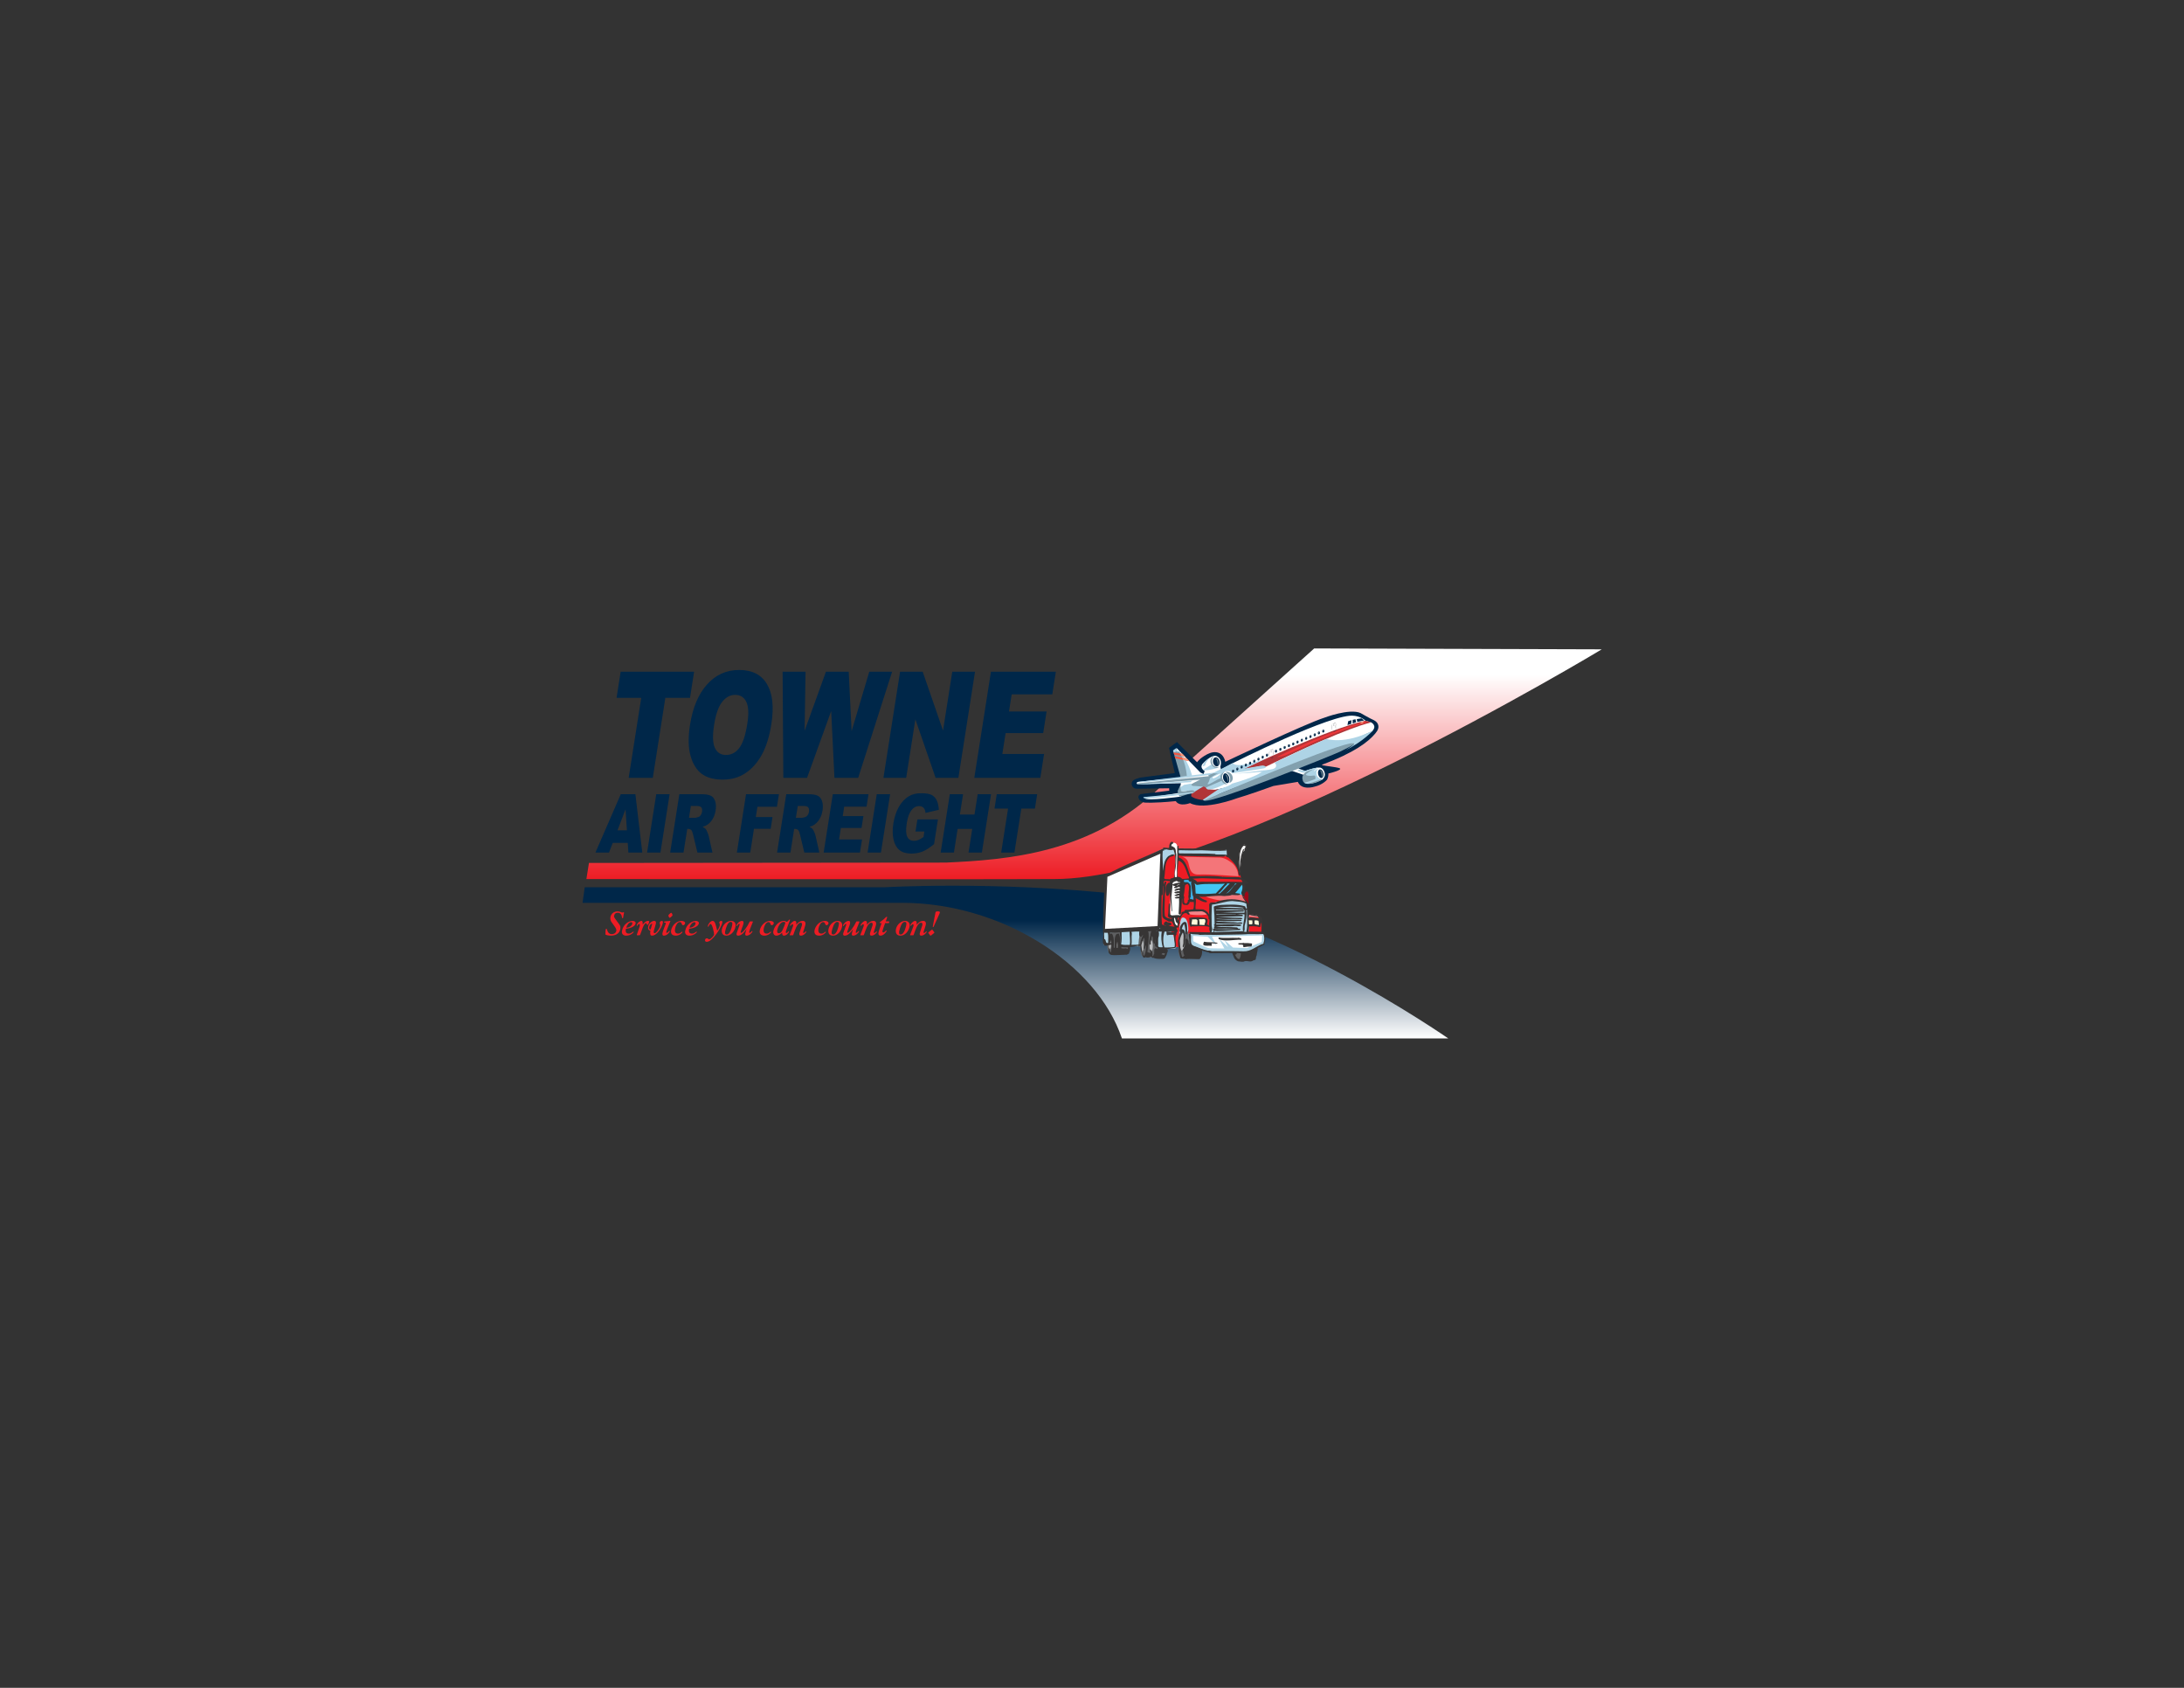 <svg xmlns:dc="http://purl.org/dc/elements/1.1/" xmlns:cc="http://creativecommons.org/ns#" xmlns:rdf="http://www.w3.org/1999/02/22-rdf-syntax-ns#" xmlns:svg="http://www.w3.org/2000/svg" xmlns="http://www.w3.org/2000/svg" viewBox="0 0 1056 816" height="816" width="1056" xml:space="preserve" id="svg2"><rect x="0" y="0" width="1056" height="816" fill="#333333" stroke="none"/><defs id="defs6"><clipPath id="clipPath18" clipPathUnits="userSpaceOnUse"><path id="path16" d="M 0,612 H 792 V 0 H 0 Z"></path></clipPath><linearGradient id="linearGradient182" spreadMethod="pad" gradientTransform="matrix(0,55.407,317.405,0,368.335,235.512)" gradientUnits="userSpaceOnUse" y2="0" x2="1" y1="0" x1="0"><stop id="stop176" offset="0" style="stop-opacity:1;stop-color:#ffffff"></stop><stop id="stop178" offset="0.775" style="stop-opacity:1;stop-color:#002749"></stop><stop id="stop180" offset="1" style="stop-opacity:1;stop-color:#002749"></stop></linearGradient><linearGradient id="linearGradient204" spreadMethod="pad" gradientTransform="matrix(0,-80.876,359.032,0,396.869,374.143)" gradientUnits="userSpaceOnUse" y2="0" x2="1" y1="0" x1="0"><stop id="stop198" offset="0" style="stop-opacity:1;stop-color:#ffffff"></stop><stop id="stop200" offset="0.082" style="stop-opacity:1;stop-color:#ffffff"></stop><stop id="stop202" offset="1" style="stop-opacity:1;stop-color:#ed1c24"></stop></linearGradient><clipPath id="clipPath214" clipPathUnits="userSpaceOnUse"><path id="path212" d="M 0,612 H 792 V 0 H 0 Z"></path></clipPath></defs><g transform="matrix(1.333,0,0,-1.333,0,816)" id="g10"><g id="g12"><g clip-path="url(#clipPath18)" id="g14"><g transform="translate(226.14,280.049)" id="g20"><path id="path22" style="fill:#ed1c24;fill-opacity:1;fill-rule:nonzero;stroke:none" d="m 0,0 c -0.083,-0.401 -0.037,-0.341 -0.112,-0.719 -0.025,-0.106 -0.087,-0.193 -0.205,-0.193 -0.319,0 -0.122,0.55 -0.425,1.143 -0.267,0.537 -0.674,0.842 -1.334,0.842 -0.716,0 -1.147,-0.317 -1.305,-1.085 -0.132,-0.644 0.176,-0.755 1.983,-3.298 0.329,-0.462 0.366,-1.023 0.234,-1.668 -0.346,-1.681 -1.96,-2.264 -3.348,-2.264 -0.73,0 -2.017,0.207 -2.018,0.474 0.005,0.706 0.025,1.389 0.098,1.753 0.055,0.256 0.169,0.292 0.299,0.292 0.21,0 0.252,-1.971 1.888,-1.971 0.75,0 1.47,0.342 1.648,1.207 0.129,0.632 -0.2,1.095 -1.711,3.126 -0.371,0.499 -0.545,1.194 -0.399,1.9 0.274,1.325 1.382,2.03 2.595,2.03 0.823,0 1.367,-0.435 1.719,-0.435 0.096,0 0.338,0.144 0.433,0.144 0.2,0 0.195,-0.134 0.159,-0.303 L 0,0"></path></g><g transform="translate(228.1,273.548)" id="g24"><path id="path26" style="fill:#ed1c24;fill-opacity:1;fill-rule:nonzero;stroke:none" d="m 0,0 c 0.929,0 1.336,0.719 1.651,0.719 0.047,0 0.136,-0.035 0.107,-0.169 -0.023,-0.111 -1.02,-1.291 -2.737,-1.291 -1.082,0 -1.734,0.658 -1.499,1.803 0.486,2.372 2.446,3.553 3.857,3.553 0.543,0 1.213,-0.292 1.076,-0.962 C 2.189,2.363 -0.035,1.853 -1.043,1.755 -1.321,0.743 -1.072,0 0,0 m 1.248,3.567 c 0.06,0.294 -0.032,0.586 -0.351,0.586 -0.88,0 -1.668,-1.194 -1.834,-1.999 0.77,-0.035 1.998,0.499 2.185,1.413"></path></g><g transform="translate(232.248,273.246)" id="g28"><path id="path30" style="fill:#ed1c24;fill-opacity:1;fill-rule:nonzero;stroke:none" d="m 0,0 c -0.115,-0.329 -0.182,-0.306 -0.651,-0.306 -0.485,0 -0.655,-0.037 -0.612,0.184 0.059,0.279 0.982,2.714 1.059,3.091 0.038,0.183 0.147,0.828 -0.239,0.828 -0.377,0 -0.479,-0.67 -0.704,-0.67 -0.13,0 -0.149,0.074 -0.114,0.244 0.176,0.852 1.201,1.546 1.695,1.546 0.492,0 0.432,-0.634 0.424,-1.362 0.529,0.631 1.129,1.362 1.95,1.362 0.239,0 0.496,-0.11 0.444,-0.365 C 3.237,4.491 2.902,3.468 2.641,3.468 2.381,3.468 2.277,4.101 2.028,4.101 1.795,4.101 1.317,3.613 0.885,2.421 L 0,0"></path></g><g transform="translate(237.175,274.562)" id="g32"><path id="path34" style="fill:#ed1c24;fill-opacity:1;fill-rule:nonzero;stroke:none" d="m 0,0 c -0.074,-0.365 -0.167,-0.864 0.294,-0.864 0.541,0 1.768,1.567 1.989,2.639 C 2.396,2.324 2.059,2.64 2.132,2.991 2.199,3.321 2.55,3.602 2.869,3.602 3.33,3.602 3.334,3.225 3.252,2.824 2.957,1.386 1.17,-1.755 -0.676,-1.755 c -0.601,0 -0.808,0.597 -0.574,1.79 -0.209,0.073 -1.078,0.194 -0.795,1.569 0.227,1.108 1.385,1.998 2.15,1.998 0.82,0 0.665,-0.768 0.603,-1.06 C 0.62,2.104 0.077,0.374 0,0 m -1.333,0.498 c 0.105,0 0.183,0.07 0.223,0.219 0.065,0.205 0.465,1.581 0.484,1.679 0.017,0.072 0.09,0.196 -0.065,0.196 -0.164,0 -0.782,-0.245 -0.991,-1.266 -0.06,-0.292 -0.005,-0.828 0.349,-0.828"></path></g><g transform="translate(241.536,277.238)" id="g36"><path id="path38" style="fill:#ed1c24;fill-opacity:1;fill-rule:nonzero;stroke:none" d="m 0,0 c 0.085,0.414 -0.77,0.193 -0.701,0.522 0.026,0.134 0.157,0.207 0.397,0.221 1.162,0.062 1.623,0.182 1.8,0.182 0.057,0 0.159,-0.038 0.142,-0.111 -0.04,-0.207 -1.284,-2.871 -1.483,-3.846 -0.03,-0.146 -0.03,-0.377 0.179,-0.377 0.389,0 0.725,0.708 0.983,0.708 0.091,0 0.137,-0.063 0.122,-0.148 -0.057,-0.266 -0.963,-1.583 -2.162,-1.583 -0.586,0 -0.593,0.538 -0.483,1.084 C -1.025,-2.482 -0.013,-0.06 0,0 M 2.406,2.943 C 2.369,2.764 1.606,2.032 1.382,2.032 c -0.233,0 -0.507,0.732 -0.472,0.911 0.04,0.186 0.8,0.916 1.024,0.916 0.235,0 0.51,-0.73 0.472,-0.916"></path></g><g transform="translate(248.496,277.273)" id="g40"><path id="path42" style="fill:#ed1c24;fill-opacity:1;fill-rule:nonzero;stroke:none" d="m 0,0 c -0.105,-0.511 -0.468,-0.68 -0.705,-0.68 -0.691,0 -0.317,1.132 -1.225,1.132 -0.93,0 -1.523,-1.473 -1.674,-2.204 -0.171,-0.828 -0.185,-1.974 1.016,-1.974 0.975,0 1.185,0.684 1.518,0.684 0.068,0 0.13,-0.051 0.115,-0.122 -0.072,-0.353 -1.104,-1.303 -2.421,-1.303 -1.715,0 -1.837,1.193 -1.675,1.985 C -4.7,-0.778 -3.146,0.89 -1.299,0.89 -0.663,0.89 0.117,0.572 0,0"></path></g><g transform="translate(251.027,273.548)" id="g44"><path id="path46" style="fill:#ed1c24;fill-opacity:1;fill-rule:nonzero;stroke:none" d="M 0,0 C 0.928,0 1.336,0.719 1.653,0.719 1.698,0.719 1.785,0.684 1.756,0.55 1.735,0.439 0.74,-0.741 -0.979,-0.741 c -1.08,0 -1.736,0.658 -1.499,1.803 0.488,2.372 2.448,3.553 3.859,3.553 0.541,0 1.21,-0.292 1.074,-0.962 C 2.189,2.363 -0.033,1.853 -1.043,1.755 -1.321,0.743 -1.072,0 0,0 M 1.248,3.567 C 1.309,3.861 1.216,4.153 0.896,4.153 0.017,4.153 -0.77,2.959 -0.937,2.154 -0.168,2.119 1.059,2.653 1.248,3.567"></path></g><g transform="translate(258.516,278.163)" id="g48"><path id="path50" style="fill:#ed1c24;fill-opacity:1;fill-rule:nonzero;stroke:none" d="m 0,0 c 0.902,0 1.121,-1.569 1.63,-3.566 0.386,0.499 0.805,1.291 0.932,1.898 C 2.683,-1.06 2.324,-0.816 2.39,-0.499 2.428,-0.317 2.727,0 3.092,0 3.525,0 3.553,-0.34 3.468,-0.743 3.169,-2.202 0.001,-7.596 -2.186,-7.596 c -0.586,0 -0.638,0.45 -0.583,0.717 0.081,0.393 0.376,0.561 0.599,0.561 0.575,0 0.455,-0.364 0.948,-0.364 0.541,0 1.643,1.29 1.72,1.666 0.086,0.428 -0.626,3.882 -1.251,3.882 -0.555,0 -0.613,-0.984 -0.883,-0.984 -0.106,0 -0.177,0.061 -0.132,0.278 C -1.64,-1.215 -0.86,0 0,0"></path></g><g transform="translate(266.783,276.045)" id="g52"><path id="path54" style="fill:#ed1c24;fill-opacity:1;fill-rule:nonzero;stroke:none" d="m 0,0 c -0.326,-1.583 -1.595,-3.238 -3.3,-3.238 -1.693,0 -1.811,1.436 -1.617,2.375 C -4.543,0.96 -2.916,2.118 -1.6,2.118 -0.377,2.118 0.255,1.24 0,0 m -3.205,-2.824 c 1.318,0 1.899,2.886 1.989,3.323 0.126,0.609 0.189,1.254 -0.551,1.254 -1.153,0 -1.783,-2.495 -1.953,-3.323 -0.092,-0.439 -0.222,-1.254 0.515,-1.254"></path></g><g transform="translate(272.911,277.981)" id="g56"><path id="path58" style="fill:#ed1c24;fill-opacity:1;fill-rule:nonzero;stroke:none" d="m 0,0 c 0.175,0 0.199,-0.062 0.17,-0.195 -0.065,-0.318 -1.112,-2.557 -1.3,-3.468 -0.036,-0.172 -0.114,-0.489 0.123,-0.489 0.389,0 0.696,0.645 0.91,0.645 0.105,0 0.157,-0.048 0.132,-0.156 -0.058,-0.294 -1.005,-1.512 -2.158,-1.512 -0.47,0 -0.524,0.428 -0.449,0.792 0.119,0.582 0.329,1.205 0.443,1.583 l -0.018,0.024 c -0.565,-0.802 -1.62,-2.399 -3.021,-2.399 -0.578,0 -0.636,0.403 -0.558,0.792 0.102,0.486 1.022,2.725 1.107,3.141 0.044,0.209 -0.011,0.341 -0.202,0.341 -0.402,0 -0.549,-0.779 -0.841,-0.779 -0.084,0 -0.159,0.035 -0.126,0.194 0.122,0.596 1.109,1.668 2.038,1.668 0.516,0 0.632,-0.403 0.496,-1.072 -0.129,-0.621 -0.894,-2.41 -0.986,-2.848 -0.033,-0.171 -0.075,-0.414 0.198,-0.414 0.614,0 2.347,2.434 2.94,3.823 C -1.036,-0.17 -0.967,0 -0.835,0 H 0"></path></g><g transform="translate(280.663,277.273)" id="g60"><path id="path62" style="fill:#ed1c24;fill-opacity:1;fill-rule:nonzero;stroke:none" d="m 0,0 c -0.105,-0.511 -0.471,-0.68 -0.707,-0.68 -0.692,0 -0.318,1.132 -1.222,1.132 -0.933,0 -1.531,-1.473 -1.679,-2.204 -0.171,-0.828 -0.183,-1.974 1.018,-1.974 0.977,0 1.189,0.684 1.518,0.684 0.072,0 0.127,-0.051 0.114,-0.122 -0.074,-0.353 -1.103,-1.303 -2.421,-1.303 -1.717,0 -1.837,1.193 -1.674,1.985 0.351,1.704 1.904,3.372 3.751,3.372 C -0.667,0.89 0.117,0.572 0,0"></path></g><g transform="translate(284.316,278.163)" id="g64"><path id="path66" style="fill:#ed1c24;fill-opacity:1;fill-rule:nonzero;stroke:none" d="m 0,0 c 0.594,0 0.883,-0.328 1.012,-0.328 0.481,0 0.818,0.826 1.113,0.826 0.139,0 0.132,-0.099 0.112,-0.183 C 2.211,0.181 0.86,-3.251 0.745,-3.81 0.649,-4.272 0.756,-4.383 0.97,-4.383 c 0.376,0 0.561,0.623 0.818,0.623 0.094,0 0.134,-0.05 0.121,-0.112 -0.102,-0.499 -1.013,-1.484 -1.857,-1.484 -0.685,0 -0.643,0.756 -0.652,1.072 -0.644,-0.56 -1.303,-1.072 -2.078,-1.072 -0.92,0 -1.298,0.792 -1.111,1.691 C -3.437,-1.948 -1.862,0 0,0 m -2.383,-3.286 c -0.1,-0.487 -0.081,-1.195 0.52,-1.195 0.801,0 1.19,0.696 1.49,1.366 0.196,0.435 0.807,1.8 0.889,2.202 0.082,0.402 -0.227,0.561 -0.568,0.561 -1.234,0 -2.125,-1.935 -2.331,-2.934"></path></g><g transform="translate(286.524,272.94)" id="g68"><path id="path70" style="fill:#ed1c24;fill-opacity:1;fill-rule:nonzero;stroke:none" d="m 0,0 c -0.107,0 -0.088,0.087 -0.075,0.16 0.018,0.084 1.138,2.787 1.223,3.201 0.116,0.558 -0.069,0.68 -0.248,0.68 -0.353,0 -0.486,-0.595 -0.768,-0.595 -0.084,0 -0.127,0.073 -0.104,0.196 0.116,0.557 1.1,1.581 1.703,1.581 0.705,0 0.64,-0.84 0.526,-1.389 H 2.282 C 2.944,4.589 3.658,5.223 4.717,5.223 5.533,5.223 5.769,4.542 5.615,3.799 5.543,3.446 5.354,2.874 5.186,2.338 5.007,1.815 4.842,1.351 4.812,1.206 4.771,0.997 4.807,0.84 4.96,0.84 c 0.4,0 0.657,0.561 0.892,0.561 0.117,0 0.137,-0.075 0.121,-0.161 C 5.926,1.011 5.042,-0.134 3.985,-0.134 3.197,-0.134 3.438,0.767 3.453,0.84 3.496,1.047 3.71,1.68 3.916,2.289 4.126,2.909 4.334,3.507 4.356,3.627 4.399,3.822 4.525,4.563 3.927,4.563 2.571,4.563 1.763,1.597 1.333,0.463 1.282,0.341 1.199,0 1.07,0 H 0"></path></g><g transform="translate(300.515,277.273)" id="g72"><path id="path74" style="fill:#ed1c24;fill-opacity:1;fill-rule:nonzero;stroke:none" d="m 0,0 c -0.104,-0.511 -0.468,-0.68 -0.703,-0.68 -0.693,0 -0.32,1.132 -1.226,1.132 -0.928,0 -1.528,-1.473 -1.676,-2.204 -0.172,-0.828 -0.184,-1.974 1.017,-1.974 0.978,0 1.187,0.684 1.518,0.684 0.07,0 0.132,-0.051 0.116,-0.122 -0.071,-0.353 -1.102,-1.303 -2.421,-1.303 -1.718,0 -1.836,1.193 -1.674,1.985 0.349,1.704 1.905,3.372 3.75,3.372 C -0.663,0.89 0.118,0.572 0,0"></path></g><g transform="translate(305.438,276.045)" id="g76"><path id="path78" style="fill:#ed1c24;fill-opacity:1;fill-rule:nonzero;stroke:none" d="m 0,0 c -0.326,-1.583 -1.593,-3.238 -3.299,-3.238 -1.697,0 -1.808,1.436 -1.618,2.375 0.375,1.823 1.999,2.981 3.316,2.981 C -0.375,2.118 0.255,1.24 0,0 m -3.203,-2.824 c 1.32,0 1.897,2.886 1.988,3.323 0.127,0.609 0.188,1.254 -0.552,1.254 -1.155,0 -1.784,-2.495 -1.957,-3.323 -0.088,-0.439 -0.218,-1.254 0.521,-1.254"></path></g><g transform="translate(311.565,277.981)" id="g80"><path id="path82" style="fill:#ed1c24;fill-opacity:1;fill-rule:nonzero;stroke:none" d="m 0,0 c 0.177,0 0.2,-0.062 0.173,-0.195 -0.065,-0.318 -1.115,-2.557 -1.3,-3.468 -0.037,-0.172 -0.114,-0.489 0.122,-0.489 0.389,0 0.696,0.645 0.908,0.645 0.11,0 0.159,-0.048 0.137,-0.156 -0.062,-0.294 -1.007,-1.512 -2.161,-1.512 -0.469,0 -0.525,0.428 -0.451,0.792 0.121,0.582 0.331,1.205 0.445,1.583 l -0.019,0.024 c -0.564,-0.802 -1.623,-2.399 -3.021,-2.399 -0.577,0 -0.635,0.403 -0.555,0.792 0.1,0.486 1.016,2.725 1.105,3.141 0.04,0.209 -0.011,0.341 -0.202,0.341 -0.399,0 -0.549,-0.779 -0.84,-0.779 -0.085,0 -0.158,0.035 -0.127,0.194 0.124,0.596 1.107,1.668 2.037,1.668 0.518,0 0.635,-0.403 0.498,-1.072 -0.129,-0.621 -0.897,-2.41 -0.985,-2.848 -0.037,-0.171 -0.074,-0.414 0.197,-0.414 0.611,0 2.348,2.434 2.937,3.823 C -1.034,-0.17 -0.963,0 -0.833,0 H 0"></path></g><g transform="translate(312.143,272.94)" id="g84"><path id="path86" style="fill:#ed1c24;fill-opacity:1;fill-rule:nonzero;stroke:none" d="m 0,0 c -0.107,0 -0.088,0.087 -0.075,0.16 0.02,0.084 1.138,2.787 1.225,3.201 0.114,0.558 -0.071,0.68 -0.249,0.68 -0.353,0 -0.49,-0.595 -0.771,-0.595 -0.082,0 -0.123,0.073 -0.098,0.196 0.112,0.557 1.098,1.581 1.698,1.581 0.709,0 0.641,-0.84 0.529,-1.389 H 2.281 C 2.944,4.589 3.66,5.223 4.72,5.223 5.528,5.223 5.767,4.542 5.614,3.799 5.54,3.446 5.355,2.874 5.185,2.338 5.009,1.815 4.84,1.351 4.811,1.206 4.769,0.997 4.807,0.84 4.961,0.84 c 0.4,0 0.656,0.561 0.892,0.561 0.115,0 0.138,-0.075 0.12,-0.161 -0.047,-0.229 -0.931,-1.374 -1.991,-1.374 -0.786,0 -0.544,0.901 -0.529,0.974 0.04,0.207 0.257,0.84 0.463,1.449 0.21,0.62 0.417,1.218 0.442,1.338 0.04,0.195 0.168,0.936 -0.429,0.936 -1.354,0 -2.164,-2.966 -2.6,-4.1 C 1.281,0.341 1.199,0 1.072,0 H 0"></path></g><g transform="translate(321.062,277.358)" id="g88"><path id="path90" style="fill:#ed1c24;fill-opacity:1;fill-rule:nonzero;stroke:none" d="m 0,0 c -0.322,-0.937 -0.882,-2.396 -0.969,-2.821 -0.063,-0.306 0.014,-0.562 0.344,-0.562 0.433,0 0.803,0.718 1.065,0.718 0.118,0 0.139,-0.062 0.114,-0.17 -0.055,-0.28 -1.054,-1.717 -2.231,-1.717 -0.427,0 -0.909,0.207 -0.694,1.254 0.16,0.78 1.033,3.093 1.063,3.238 C -1.296,0 -1.366,0 -1.872,0 c -0.093,0 -0.15,0.073 -0.102,0.194 0.029,0.149 1.122,0.876 1.454,1.182 0.448,0.402 0.871,0.913 1.098,0.913 0.091,0 0.201,-0.038 0.176,-0.144 C 0.738,2.058 0.678,1.937 0.22,0.623 h 1.072 c 0.234,0 0.215,-0.099 0.17,-0.317 C 1.426,0.124 1.399,0 1.165,0 H 0"></path></g><g transform="translate(329.912,276.045)" id="g92"><path id="path94" style="fill:#ed1c24;fill-opacity:1;fill-rule:nonzero;stroke:none" d="m 0,0 c -0.326,-1.583 -1.593,-3.238 -3.301,-3.238 -1.692,0 -1.81,1.436 -1.618,2.375 0.374,1.823 1.999,2.981 3.316,2.981 C -0.376,2.118 0.253,1.24 0,0 m -3.205,-2.824 c 1.316,0 1.901,2.886 1.991,3.323 0.125,0.609 0.185,1.254 -0.556,1.254 -1.152,0 -1.782,-2.495 -1.95,-3.323 -0.093,-0.439 -0.224,-1.254 0.515,-1.254"></path></g><g transform="translate(330.191,272.94)" id="g96"><path id="path98" style="fill:#ed1c24;fill-opacity:1;fill-rule:nonzero;stroke:none" d="m 0,0 c -0.105,0 -0.089,0.087 -0.074,0.16 0.019,0.084 1.139,2.787 1.224,3.201 0.117,0.558 -0.071,0.68 -0.249,0.68 -0.35,0 -0.485,-0.595 -0.769,-0.595 -0.084,0 -0.127,0.073 -0.102,0.196 0.114,0.557 1.102,1.581 1.701,1.581 0.705,0 0.64,-0.84 0.528,-1.389 h 0.023 c 0.661,0.755 1.38,1.389 2.44,1.389 0.81,0 1.047,-0.681 0.897,-1.424 C 5.543,3.446 5.354,2.874 5.187,2.338 5.007,1.815 4.844,1.351 4.812,1.206 4.77,0.997 4.807,0.84 4.96,0.84 c 0.4,0 0.659,0.561 0.894,0.561 0.117,0 0.135,-0.075 0.119,-0.161 -0.049,-0.229 -0.929,-1.374 -1.988,-1.374 -0.788,0 -0.544,0.901 -0.529,0.974 0.042,0.207 0.254,0.84 0.461,1.449 0.21,0.62 0.416,1.218 0.441,1.338 0.04,0.195 0.167,0.936 -0.433,0.936 -1.35,0 -2.16,-2.966 -2.594,-4.1 C 1.282,0.341 1.2,0 1.07,0 H 0"></path></g><g transform="translate(336.833,273.66)" id="g100"><path id="path102" style="fill:#ed1c24;fill-opacity:1;fill-rule:nonzero;stroke:none" d="M 0,0 C -0.065,0.084 -0.144,0.157 -0.129,0.23 -0.105,0.339 0.168,0.486 0.953,1.155 1.068,1.252 1.19,1.324 1.271,1.324 1.414,1.324 1.433,1.192 1.979,0.473 2.043,0.388 2.124,0.315 2.109,0.242 2.084,0.132 1.81,-0.015 1.023,-0.682 0.912,-0.779 0.79,-0.854 0.706,-0.854 0.566,-0.854 0.546,-0.72 0,0 M 2.469,7.437 C 2.548,7.824 2.68,7.958 3.224,7.958 3.931,7.958 4.156,7.861 4.072,7.462 4.046,7.327 3.985,7.207 3.872,6.947 L 1.88,2.52 C 1.838,2.423 1.798,2.274 1.668,2.274 c -0.226,0 -0.172,0.149 -0.134,0.33 l 0.935,4.833"></path></g><g transform="translate(225.131,368.529)" id="g104"><path id="path106" style="fill:#002749;fill-opacity:1;fill-rule:nonzero;stroke:none" d="m 0,0 h 26.643 l -1.49,-9.485 h -8.948 l -4.55,-29.006 H 2.911 l 4.551,29.006 h -8.95 z"></path></g><g transform="translate(250.284,349.257)" id="g108"><path id="path110" style="fill:#002749;fill-opacity:1;fill-rule:nonzero;stroke:none" d="m 0,0 c 0.985,6.277 3.046,11.164 6.18,14.662 3.134,3.498 7.011,5.248 11.626,5.248 4.736,0 8.112,-1.718 10.131,-5.155 2.021,-3.436 2.547,-8.25 1.576,-14.441 -0.705,-4.495 -1.842,-8.178 -3.411,-11.055 -1.572,-2.879 -3.54,-5.116 -5.905,-6.716 -2.367,-1.601 -5.124,-2.399 -8.28,-2.399 -3.209,0 -5.754,0.689 -7.639,2.07 -1.883,1.383 -3.244,3.568 -4.081,6.559 C -0.641,-8.238 -0.706,-4.493 0,0 M 8.736,-0.045 C 8.128,-3.912 8.23,-6.692 9.039,-8.382 c 0.808,-1.691 2.138,-2.538 3.988,-2.538 1.902,0 3.504,0.828 4.804,2.483 1.306,1.656 2.293,4.627 2.964,8.915 0.568,3.605 0.436,6.241 -0.391,7.906 -0.826,1.664 -2.17,2.494 -4.034,2.494 -1.785,0 -3.349,-0.843 -4.697,-2.533 C 10.328,6.654 9.347,3.857 8.736,-0.045"></path></g><g transform="translate(283.871,368.529)" id="g112"><path id="path114" style="fill:#002749;fill-opacity:1;fill-rule:nonzero;stroke:none" d="M 0,0 H 8.324 L 7.981,-21.413 15.721,0 h 8.26 L 25.031,-21.569 31.435,0 h 8.286 L 27.416,-38.491 h -8.61 L 17.624,-14.258 8.865,-38.491 H 0.269 Z"></path></g><g transform="translate(326.482,368.529)" id="g116"><path id="path118" style="fill:#002749;fill-opacity:1;fill-rule:nonzero;stroke:none" d="M 0,0 H 8.202 L 15.582,-21.341 18.931,0 h 8.26 l -6.039,-38.491 h -8.26 L 5.552,-17.265 2.221,-38.491 H -6.04 Z"></path></g><g transform="translate(359.444,368.529)" id="g120"><path id="path122" style="fill:#002749;fill-opacity:1;fill-rule:nonzero;stroke:none" d="M 0,0 H 23.545 L 22.256,-8.21 H 7.524 L 6.549,-14.411 H 20.182 L 18.95,-22.254 H 5.32 l -1.189,-7.571 h 15.146 l -1.36,-8.666 H -6.039 Z"></path></g><g transform="translate(227.701,306.445)" id="g124"><path id="path126" style="fill:#002749;fill-opacity:1;fill-rule:nonzero;stroke:none" d="m 0,0 h -5.454 l -1.342,-3.512 h -4.931 l 9.194,21.171 H 2.775 L 5.273,-3.512 H 0.226 Z m -0.301,4.567 -0.504,7.605 -2.907,-7.605 z"></path></g><g transform="translate(238.038,324.104)" id="g128"><path id="path130" style="fill:#002749;fill-opacity:1;fill-rule:nonzero;stroke:none" d="M 0,0 H 4.846 L 1.526,-21.171 H -3.321 Z"></path></g><g transform="translate(243.089,302.934)" id="g132"><path id="path134" style="fill:#002749;fill-opacity:1;fill-rule:nonzero;stroke:none" d="m 0,0 3.323,21.171 h 8.038 c 1.491,0 2.601,-0.175 3.334,-0.525 0.735,-0.343 1.268,-0.99 1.603,-1.93 0.336,-0.938 0.399,-2.082 0.186,-3.429 C 16.3,14.109 15.955,13.096 15.448,12.243 14.946,11.391 14.326,10.7 13.593,10.169 13.126,9.83 12.517,9.553 11.762,9.331 12.294,9.072 12.668,8.808 12.889,8.548 13.039,8.376 13.236,8.005 13.483,7.436 13.73,6.866 13.884,6.427 13.951,6.118 L 15.335,0 H 9.883 L 8.331,6.457 C 8.135,7.295 7.933,7.836 7.718,8.087 7.42,8.416 7.055,8.578 6.617,8.578 H 6.193 L 4.846,0 Z m 6.823,12.59 h 2.029 c 0.221,0 0.662,0.096 1.323,0.289 0.333,0.089 0.63,0.31 0.886,0.668 0.258,0.355 0.423,0.765 0.495,1.23 0.109,0.683 0.032,1.211 -0.23,1.578 -0.259,0.364 -0.828,0.551 -1.712,0.551 H 7.499 L 6.823,12.59"></path></g><g transform="translate(270.609,324.104)" id="g136"><path id="path138" style="fill:#002749;fill-opacity:1;fill-rule:nonzero;stroke:none" d="M 0,0 H 11.929 L 11.211,-4.565 H 4.129 L 3.548,-8.28 H 9.606 L 8.937,-12.543 H 2.879 l -1.355,-8.628 h -4.845 z"></path></g><g transform="translate(281.873,302.934)" id="g140"><path id="path142" style="fill:#002749;fill-opacity:1;fill-rule:nonzero;stroke:none" d="m 0,0 3.321,21.171 h 8.038 c 1.49,0 2.601,-0.175 3.335,-0.525 0.733,-0.343 1.267,-0.99 1.601,-1.93 0.337,-0.938 0.399,-2.082 0.187,-3.429 C 16.297,14.109 15.955,13.096 15.447,12.243 14.941,11.391 14.325,10.7 13.59,10.169 13.126,9.83 12.515,9.553 11.76,9.331 12.291,9.072 12.667,8.808 12.887,8.548 13.037,8.376 13.233,8.005 13.481,7.436 13.729,6.866 13.882,6.427 13.947,6.118 L 15.333,0 H 9.88 L 8.329,6.457 C 8.135,7.295 7.93,7.836 7.716,8.087 7.42,8.416 7.055,8.578 6.616,8.578 H 6.191 L 4.847,0 Z m 6.819,12.59 h 2.034 c 0.217,0 0.656,0.096 1.319,0.289 0.332,0.089 0.628,0.31 0.887,0.668 0.257,0.355 0.424,0.765 0.497,1.23 0.106,0.683 0.03,1.211 -0.232,1.578 -0.26,0.364 -0.83,0.551 -1.713,0.551 H 7.499 L 6.819,12.59"></path></g><g transform="translate(302.081,324.104)" id="g144"><path id="path146" style="fill:#002749;fill-opacity:1;fill-rule:nonzero;stroke:none" d="M 0,0 H 12.951 L 12.243,-4.518 H 4.14 l -0.535,-3.41 h 7.496 l -0.677,-4.313 H 2.925 l -0.651,-4.166 h 8.33 L 9.855,-21.171 H -3.319 Z"></path></g><g transform="translate(318.022,324.104)" id="g148"><path id="path150" style="fill:#002749;fill-opacity:1;fill-rule:nonzero;stroke:none" d="M 0,0 H 4.846 L 1.521,-21.171 h -4.844 z"></path></g><g transform="translate(332.067,310.558)" id="g152"><path id="path154" style="fill:#002749;fill-opacity:1;fill-rule:nonzero;stroke:none" d="m 0,0 0.695,4.413 h 7.46 L 6.741,-4.583 C 5.104,-5.896 3.697,-6.792 2.523,-7.265 1.351,-7.74 0.007,-7.976 -1.501,-7.976 c -1.858,0 -3.304,0.426 -4.341,1.282 -1.037,0.859 -1.743,2.131 -2.122,3.823 -0.38,1.694 -0.396,3.637 -0.052,5.829 0.364,2.308 1.028,4.318 2.002,6.027 0.972,1.706 2.207,3.002 3.703,3.885 1.165,0.683 2.645,1.027 4.44,1.027 1.728,0 2.987,-0.214 3.777,-0.638 0.79,-0.426 1.398,-1.083 1.823,-1.973 C 8.155,10.392 8.402,9.26 8.472,7.893 L 3.637,6.771 C 3.572,7.567 3.341,8.177 2.951,8.597 2.557,9.02 2.002,9.232 1.292,9.232 c -1.06,0 -1.983,-0.501 -2.77,-1.495 -0.784,-0.995 -1.344,-2.57 -1.681,-4.723 -0.361,-2.288 -0.3,-3.923 0.182,-4.904 0.484,-0.982 1.297,-1.471 2.436,-1.471 0.54,0 1.072,0.103 1.595,0.314 0.524,0.212 1.142,0.569 1.857,1.075 L 3.219,0 H 0"></path></g><g transform="translate(344.522,324.104)" id="g156"><path id="path158" style="fill:#002749;fill-opacity:1;fill-rule:nonzero;stroke:none" d="M 0,0 H 4.809 L 3.652,-7.375 H 8.953 L 10.11,0 h 4.846 L 11.635,-21.171 H 6.789 l 1.346,8.578 H 2.833 l -1.345,-8.578 h -4.809 z"></path></g><g transform="translate(361.553,324.104)" id="g160"><path id="path162" style="fill:#002749;fill-opacity:1;fill-rule:nonzero;stroke:none" d="m 0,0 h 14.654 l -0.82,-5.22 H 8.912 L 6.41,-21.171 H 1.6 L 4.104,-5.22 h -4.922 z"></path></g></g></g><g id="g164"><g id="g166"><g id="g172"><g id="g174"><path id="path184" style="fill:url(#linearGradient182);stroke:none" d="M 321.031,290.362 H 212.092 l -0.782,-5.65 h 115.957 c 35.51,0 70.417,-21.741 79.686,-49.175 v 0 l 118.387,-0.015 c 0,0 -67.071,46.726 -119.021,52.294 v 0 c -23.274,2.496 -45.023,3.107 -60.732,3.107 v 0 c -15.051,0 -24.556,-0.561 -24.556,-0.561"></path></g></g></g></g><g id="g186"><g id="g188"><g id="g194"><g id="g196"><path id="path206" style="fill:url(#linearGradient204);stroke:none" d="M 421.556,327.367 C 396.238,302.324 364.812,300.322 343.044,299.3 v 0 l -129.413,-0.127 -0.93,-5.84 c 0,0 106.62,-0.056 130.024,-0.075 v 0 c 17.758,-0.014 30.905,0.075 39.802,0.075 v 0 c 60.403,0 198.473,83.318 198.473,83.318 v 0 l -104.31,0.322 z"></path></g></g></g></g><g id="g208"><g clip-path="url(#clipPath214)" id="g210"><g transform="translate(426.493,321.598)" id="g216"><path id="path218" style="fill:#002749;fill-opacity:1;fill-rule:nonzero;stroke:none" d="m 0,0 c 1.415,-2.221 5.159,-0.714 5.159,-0.714 5.126,-2.764 17.097,1.776 17.097,1.776 3.498,0.959 13.165,4.441 13.165,4.441 l 8.855,1.483 c 1.356,-3.246 5.981,-1.755 5.981,-1.755 3.173,0.718 4.637,2.587 4.637,2.587 0.373,0.785 0.491,1.524 0.459,2.196 1.212,0.274 5.357,1.409 4.034,1.92 -1.085,0.417 -4.71,0.766 -6.169,1.06 -0.131,0.139 -0.216,0.212 -0.216,0.212 11.728,4.306 16.826,8.297 19.362,11.326 1.026,1.219 1.297,2.139 1.054,3.071 -0.336,1.287 -1.753,1.843 -1.753,1.843 -0.933,0.362 -4.671,2.505 -4.671,2.505 C 63.027,33.719 53.929,30.272 53.929,30.272 46.926,28.06 17.961,14.266 17.961,14.266 17.133,17.95 14.186,18.462 11.391,16.995 8.594,15.525 7.724,14.101 7.724,14.101 l -7.295,7.314 -2.889,-2.106 2.107,-9.145 -12.551,-1.63 c -2.306,-0.609 -2.991,-1.094 -3.115,-2.205 0.005,-0.278 0.063,-0.473 0.113,-0.682 0.539,-1.294 1.917,-1.148 1.917,-1.148 L -2.411,4.662 -2.38,3.792 -12.766,2.54 c -0.679,-0.391 -0.868,-0.809 -0.79,-1.203 0.259,-1.525 2.103,-1.846 2.103,-1.846 0,0 2.884,-0.343 11.453,0.509"></path></g><g transform="translate(497.373,350.144)" id="g220"><path id="path222" style="fill:#ffffff;fill-opacity:1;fill-rule:nonzero;stroke:none" d="m 0,0 c 0,0 2.343,-1.186 0.294,-3.243 l -27.247,-12.229 0.708,-1.302 2.305,-0.838 c 0,0 4.858,1.863 5.876,1.05 0,0 0.913,-0.393 1.221,-1.884 0.136,-0.654 0.015,-1.427 -0.816,-2.242 0,0 -3.752,-1.997 -5.166,-1.272 0,0 -1.496,0.324 -1.437,2.847 l -4.512,1.556 c 0,0 -14.735,-3.959 -17.753,-4.435 -2.238,-0.347 -8.528,-2.535 -13.305,-3.001 -1.664,-0.162 -0.898,3.796 -1.96,4.201 l -7.374,-6.112 c 0,0 -12.117,-1.694 -12.981,-0.633 l 12.272,1.938 0.87,3.54 -15.976,-0.265 c 0,0 -0.377,0.749 0.66,0.776 l 15.465,1.615 -1.774,10.681 8.664,-8.912 1.173,-0.572 0.37,1.131 c 0,0 -1.898,1.031 -0.781,2.541 0,0 2.835,3.15 4.752,2.957 0,0 2.723,-0.533 1.731,-3.999 l 0.226,-0.997 3.891,2.137 c 0,0 36.86,18.583 44.424,17.367 0,0 2.19,-0.098 4.129,-1.768 L 0,0"></path></g><g transform="translate(438.418,330.64)" id="g224"><path id="path226" style="fill:#82a0ae;fill-opacity:1;fill-rule:nonzero;stroke:none" d="m 0,0 c 0,0 -25.131,-2.479 -25.525,-2.568 -0.399,-0.09 -0.664,-0.15 -0.177,-0.457 l 22.648,1.776 c 0,0 -4.283,-1.943 -3.667,-2.222 0.619,-0.278 3.47,-0.61 3.47,-0.61 0,0 2.385,-0.716 3.777,-0.122 1.396,0.595 4.725,2.463 4.725,2.463 0,0 -0.474,0.868 -0.522,1.697 L 3.858,0.736 c 0,0 0.75,1.004 -0.442,0.734 C 2.229,1.201 -0.15,0.665 -0.15,0.665 L 0,0"></path></g><g transform="translate(425.673,339.328)" id="g228"><path id="path230" style="fill:#82a0ae;fill-opacity:1;fill-rule:nonzero;stroke:none" d="m 0,0 2.518,-8.91 2.469,0.14 c 0,0 0.292,5.502 -3.01,9.077 L 0,0"></path></g><g transform="translate(493.847,351.628)" id="g232"><path id="path234" style="fill:#002749;fill-opacity:1;fill-rule:nonzero;stroke:none" d="m 0,0 1.003,-0.767 c 0,0 -2.19,-0.443 -2.539,-0.52 L -1.708,-0.28 0,0"></path></g><g transform="translate(491.683,351.294)" id="g236"><path id="path238" style="fill:#002749;fill-opacity:1;fill-rule:nonzero;stroke:none" d="m 0,0 0.193,-1.105 -1.22,-0.418 -0.015,1.289 z"></path></g><g transform="translate(490.225,350.954)" id="g240"><path id="path242" style="fill:#002749;fill-opacity:1;fill-rule:nonzero;stroke:none" d="m 0,0 -0.115,-1.331 -1.336,-0.451 0.254,1.418 z"></path></g><g transform="translate(483.852,348.947)" id="g244"><path id="path246" style="fill:#858789;fill-opacity:1;fill-rule:nonzero;stroke:none" d="M 0,0 C -0.099,-0.02 -0.192,0.039 -0.214,0.137 -0.239,0.235 -0.177,0.331 -0.078,0.353 0.019,0.376 0.111,0.314 0.135,0.215 0.157,0.119 0.097,0.023 0,0"></path></g><g transform="translate(495.339,350.764)" id="g248"><path id="path250" style="fill:#b13538;fill-opacity:1;fill-rule:nonzero;stroke:none" d="m 0,0 c 0,0 1.667,-0.461 2.069,-0.628 0,0 -7.664,-1.195 -38.339,-16.08 0,0 -1.564,0.622 -3.354,-0.062 l -4.949,-0.839 c 0,0 31.83,15.004 44.573,17.609"></path></g><g transform="translate(443.12,326.162)" id="g252"><path id="path254" style="fill:#b13538;fill-opacity:1;fill-rule:nonzero;stroke:none" d="m 0,0 -6.646,-4.184 c 0,0 -2.888,0.178 -4.405,1.372 l 0.057,0.987 0.966,0.499 c 0,0 0.743,0.864 3.397,2.021 l 0.428,-0.04 c 0,0 1.99,-1.91 6.203,-0.655"></path></g><g transform="translate(493.91,350.021)" id="g256"><path id="path258" style="fill:#ed3639;fill-opacity:1;fill-rule:nonzero;stroke:none" d="m 0,0 c 0.002,0 0.967,0.638 1.618,0.229 0.645,-0.413 -2.351,-0.673 -3.084,-1.117 -0.735,-0.443 -5.814,-1.314 -26.15,-10.934 0,0 -2.581,-0.861 -3.069,-0.553 0,0 19.248,9.51 30.685,12.375"></path></g><g transform="translate(494.094,349.755)" id="g260"><path id="path262" style="fill:#f79a7e;fill-opacity:1;fill-rule:nonzero;stroke:none" d="m 0,0 c -0.309,-0.07 -0.588,0 -0.621,0.154 -0.037,0.157 0.186,0.34 0.497,0.41 0.31,0.069 0.587,0 0.621,-0.156 C 0.532,0.252 0.312,0.07 0,0"></path></g><g transform="translate(498.011,347.214)" id="g264"><path id="path266" style="fill:#aed4e6;fill-opacity:1;fill-rule:nonzero;stroke:none" d="m 0,0 c 0,0 -3.536,-4.033 -10.052,-7.182 0,0 4.255,2.428 2.917,2.473 -0.906,0.032 -29.101,-10.763 -29.101,-10.763 0,0 -17.853,-6.757 -19.351,-7.515 -1.494,-0.755 -5.478,-3.118 -6.111,-2.149 l 5.692,3.865 c 0,0 3.653,0.898 4.926,2.022 0,0 9.695,2.593 11.29,4.767 0,0 2.008,0.175 3.33,0.473 1.32,0.301 1.543,1.169 1.175,1.871 -0.121,0.233 -0.559,0.423 -0.559,0.423 0,0 15.288,7.263 19.001,8.661 0,0 6.502,-2.211 16.843,3.054"></path></g><g transform="translate(436.351,326.868)" id="g268"><path id="path270" style="fill:#aed4e6;fill-opacity:1;fill-rule:nonzero;stroke:none" d="m 0,0 -2.925,-1.817 c 0,0 -3.118,0.269 -5.29,0.057 0,0 -0.503,1.002 0.069,1.548 l 1.265,0.843 2.742,0.482 c 0,0 -0.484,-0.945 1.029,-0.883 L 0,0"></path></g><g transform="translate(443.135,330.034)" id="g272"><path id="path274" style="fill:#aed4e6;fill-opacity:1;fill-rule:nonzero;stroke:none" d="m 0,0 c 0,0 -0.313,2.021 1.536,2.438 0,0 -2.601,-0.169 -5.81,-2.568 0,0 -0.262,-1.314 -0.702,-1.832 -0.439,-0.517 0.252,-0.501 1.351,0.167 C -2.522,-1.128 -0.661,-0.148 0,0"></path></g><g transform="translate(412.612,328.533)" id="g276"><path id="path278" style="fill:#aed4e6;fill-opacity:1;fill-rule:nonzero;stroke:none" d="M 0,0 C 0,0 24.772,2.99 27.873,3.411 L 26.111,2.593 C 26.113,2.593 0.84,-0.646 0,0"></path></g><g transform="translate(446.344,332.435)" id="g280"><path id="path282" style="fill:#aed4e6;fill-opacity:1;fill-rule:nonzero;stroke:none" d="m 0,0 c 0,0 10.795,2.02 11.617,2.068 0.823,0.046 1.955,-0.674 0.502,-1 C 10.667,0.738 0.578,-0.708 0.578,-0.708 L 0,0"></path></g><g transform="translate(436.367,332.962)" id="g284"><path id="path286" style="fill:#aed4e6;fill-opacity:1;fill-rule:nonzero;stroke:none" d="m 0,0 3.17,1.974 c 0,0 0.673,-1.198 2.215,-1.267 C 5.385,0.707 1.042,-0.648 0,0"></path></g><g transform="translate(425.69,339.244)" id="g288"><path id="path290" style="fill:#aed4e6;fill-opacity:1;fill-rule:nonzero;stroke:none" d="m 0,0 -0.198,0.738 1.252,0.91 c 0,0 -0.209,-1.042 0.906,-1.257 L 0,0"></path></g><g transform="translate(436.231,334.188)" id="g292"><path id="path294" style="fill:#aed4e6;fill-opacity:1;fill-rule:nonzero;stroke:none" d="m 0,0 c 0,0 0.426,2.037 2.637,3.106 0,0 -1.705,-1.663 -1.741,-2.764 L 0,0"></path></g><g transform="translate(415.711,327.875)" id="g296"><path id="path298" style="fill:#aed4e6;fill-opacity:1;fill-rule:nonzero;stroke:none" d="M 0,0 16.818,1.154 16.115,0.578 c 0,0 -18.005,-0.974 -18.594,-0.827 0,0 1.232,0.244 2.479,0.249"></path></g><g transform="translate(443.478,329.134)" id="g300"><path id="path302" style="fill:#aed4e6;fill-opacity:1;fill-rule:nonzero;stroke:none" d="m 0,0 c 0,0 0.473,-0.867 1.221,-1.115 0,0 -3.829,-2.121 -6.162,-2.231 0,0 -0.798,-0.105 -1.135,0.718 L 0,0"></path></g><g transform="translate(447.538,331.45)" id="g304"><path id="path306" style="fill:#aed4e6;fill-opacity:1;fill-rule:nonzero;stroke:none" d="M 0,0 10.81,1.328 10.239,0.781 Z"></path></g><g transform="translate(439.874,331.717)" id="g308"><path id="path310" style="fill:#aed4e6;fill-opacity:1;fill-rule:nonzero;stroke:none" d="m 0,0 7.33,3.697 c 0,0 0.725,-2.518 12.263,1.763 L 11.421,1.556 6.631,0.474 c 0,0 -1.251,0.854 -2.672,-0.083 L 1.854,-0.12 0,0"></path></g><g transform="translate(490.233,341.664)" id="g312"><path id="path314" style="fill:#82a0ae;fill-opacity:1;fill-rule:nonzero;stroke:none" d="m 0,0 c 0,0 -2.046,-1.089 -4.175,-2.129 -2.127,-1.038 -47.081,-19.275 -49.379,-17.704 0,0 43.985,18.95 53.081,20.701 0,0 2.966,0.393 0.473,-0.868"></path></g><g transform="translate(444.466,332.149)" id="g316"><path id="path318" style="fill:#82a0ae;fill-opacity:1;fill-rule:nonzero;stroke:none" d="m 0,0 c 0,0 2.611,-1.003 1.451,-3.998 0,0 1.791,0.688 1.08,2.617 0,0 -0.681,1.797 -2.531,1.381"></path></g><g transform="translate(430.498,330.662)" id="g320"><path id="path322" style="fill:#aed4e6;fill-opacity:1;fill-rule:nonzero;stroke:none" d="m 0,0 1.91,0.152 c 0,0 -1.335,5.52 -4.759,8.821 0,0 2.422,-3.356 2.849,-8.973"></path></g><g transform="translate(474.348,332.632)" id="g324"><path id="path326" style="fill:#82a0ae;fill-opacity:1;fill-rule:nonzero;stroke:none" d="M 0,0 C 0,0 2.524,1.129 1.808,-0.008 1.094,-1.146 1.254,-1.249 2.105,-1.334 2.958,-1.421 3.195,-2.483 3.55,-2.82 c 0.353,-0.339 1.733,-0.305 1.733,-0.305 0,0 -1.107,-1.026 -3.682,-1.53 -3.424,-0.67 -3.413,1.284 -3.413,1.284 0,0 -0.893,1.822 1.812,3.371"></path></g><g transform="translate(470.603,332.622)" id="g328"><path id="path330" style="fill:#aed4e6;fill-opacity:1;fill-rule:nonzero;stroke:none" d="m 0,0 c 0,0 1.853,-0.835 2.382,-0.716 0.529,0.12 2.47,1.112 3.291,1.16 0,0 -2.541,-1.406 -2.584,-1.835 -0.044,-0.427 1.661,-0.601 2.72,-0.361 1.056,0.237 0.693,-1.239 0.693,-1.239 0,0 -2.67,-1.11 -3.874,-1.294 -0.471,-0.07 0.675,-0.544 1.207,-0.424 0.526,0.12 4.271,1.384 4.271,1.384 l 0.801,0.289 c 0,0 -1.419,-0.01 -1.91,1.552 0,0 -0.549,1.828 0.874,2.287 0,0 -1.585,-0.357 -1.57,-1.049 0,0 -0.818,0.142 1.119,1.418 0,0 -2.019,-0.249 -4.629,-1.237 L 0.467,0.386 0,0"></path></g><g transform="translate(425.69,339.244)" id="g332"><path id="path334" style="fill:#f05845;fill-opacity:1;fill-rule:nonzero;stroke:none" d="M 0,0 3.181,-0.491 4.152,-1.483 0.221,-0.82 Z"></path></g><g transform="translate(426.025,337.978)" id="g336"><path id="path338" style="fill:#f05845;fill-opacity:1;fill-rule:nonzero;stroke:none" d="M 0,0 4.493,-0.918 5.388,-1.884 0.282,-0.862 Z"></path></g><g transform="translate(440.528,337.947)" id="g340"><path id="path342" style="fill:#82a0ae;fill-opacity:1;fill-rule:nonzero;stroke:none" d="m 0,0 c 0,0 -1.852,-0.417 -1.377,-2.54 0,0 1.184,-2.798 3.09,-1.391 0,0 -2.115,-0.481 -2.561,1.508 0,0 -0.695,1.239 0.848,2.423"></path></g><g transform="translate(444.275,332.381)" id="g344"><path id="path346" style="fill:#82a0ae;fill-opacity:1;fill-rule:nonzero;stroke:none" d="m 0,0 c 0,0 -2.129,-1.037 -1.478,-2.702 0,0 0.638,-2.225 2.386,-1.971 0,0 -3.604,1.835 -0.908,4.673"></path></g><g transform="translate(460.619,339.982)" id="g348"><path id="path350" style="fill:#858789;fill-opacity:1;fill-rule:nonzero;stroke:none" d="M 0,0 C 0,0 1,0.544 1.29,0.433 1.29,0.433 0.579,-0.027 0,0"></path></g><g transform="translate(461.948,340.284)" id="g352"><path id="path354" style="fill:#858789;fill-opacity:1;fill-rule:nonzero;stroke:none" d="m 0,0 c 0,0 -0.31,-1.636 0.06,-2.471 0,0 -0.605,0.962 -0.06,2.471"></path></g><g transform="translate(460.542,339.94)" id="g356"><path id="path358" style="fill:#858789;fill-opacity:1;fill-rule:nonzero;stroke:none" d="m 0,0 c 0,0 -0.311,-1.638 0.059,-2.471 0,0 -0.607,0.963 -0.059,2.471"></path></g><g transform="translate(461.143,339.294)" id="g360"><path id="path362" style="fill:#858789;fill-opacity:1;fill-rule:nonzero;stroke:none" d="M 0,0 C -0.086,-0.018 -0.173,0.035 -0.195,0.124 -0.213,0.212 -0.16,0.299 -0.073,0.317 0.016,0.337 0.101,0.284 0.122,0.194 0.141,0.107 0.087,0.02 0,0"></path></g><g transform="translate(461.923,337.611)" id="g364"><path id="path366" style="fill:#002749;fill-opacity:1;fill-rule:nonzero;stroke:none" d="m 0,0 c 0,0 -0.854,-0.375 -1.167,-0.367 0,0 0.908,-0.111 1.167,0.367"></path></g><g transform="translate(483.318,349.576)" id="g368"><path id="path370" style="fill:#858789;fill-opacity:1;fill-rule:nonzero;stroke:none" d="M 0,0 C 0,0 1.001,0.546 1.293,0.434 1.293,0.434 0.58,-0.023 0,0"></path></g><g transform="translate(484.649,349.877)" id="g372"><path id="path374" style="fill:#858789;fill-opacity:1;fill-rule:nonzero;stroke:none" d="m 0,0 c 0,0 -0.309,-1.638 0.061,-2.466 0,0 -0.61,0.958 -0.061,2.466"></path></g><g transform="translate(483.242,349.536)" id="g376"><path id="path378" style="fill:#858789;fill-opacity:1;fill-rule:nonzero;stroke:none" d="m 0,0 c 0,0 -0.311,-1.638 0.06,-2.471 0,0 -0.608,0.96 -0.06,2.471"></path></g><g transform="translate(484.623,347.207)" id="g380"><path id="path382" style="fill:#002749;fill-opacity:1;fill-rule:nonzero;stroke:none" d="m 0,0 c 0,0 -0.852,-0.374 -1.167,-0.367 0,0 0.91,-0.109 1.167,0.367"></path></g><g transform="translate(479.418,329.994)" id="g384"><path id="path386" style="fill:#002749;fill-opacity:1;fill-rule:nonzero;stroke:none" d="m 0,0 c -0.518,-0.117 -1.09,0.479 -1.282,1.334 -0.191,0.857 0.07,1.643 0.588,1.762 C -0.179,3.211 0.396,2.611 0.588,1.758 0.776,0.903 0.517,0.115 0,0"></path></g><g transform="translate(445.309,328.127)" id="g388"><path id="path390" style="fill:#002749;fill-opacity:1;fill-rule:nonzero;stroke:none" d="m 0,0 c -0.525,-0.119 -1.433,0.763 -1.633,1.655 -0.202,0.896 0.108,1.768 0.63,1.888 C -0.482,3.66 0.357,2.878 0.555,1.985 0.757,1.09 0.521,0.12 0,0"></path></g><g transform="translate(441.542,334.23)" id="g392"><path id="path394" style="fill:#002749;fill-opacity:1;fill-rule:nonzero;stroke:none" d="m 0,0 c -0.638,-0.146 -1.317,0.462 -1.518,1.355 -0.2,0.894 0.154,1.735 0.793,1.881 C -0.087,3.379 0.593,2.773 0.793,1.878 0.995,0.985 0.638,0.144 0,0"></path></g><g transform="translate(428.196,327.521)" id="g396"><path id="path398" style="fill:#82a0ae;fill-opacity:1;fill-rule:nonzero;stroke:none" d="m 0,0 -1.004,-2.184 c 0,0 -0.054,-1.369 0.817,-2.146 l 5.421,1.724 c 0,0 -0.096,0.532 -0.947,0.619 C 3.435,-1.902 0.322,-2.885 0.142,-2.089 -0.035,-1.292 0,0 0,0"></path></g><g transform="translate(432.455,324.412)" id="g400"><path id="path402" style="fill:#aed4e6;fill-opacity:1;fill-rule:nonzero;stroke:none" d="m 0,0 c 0,0 -16.712,-2.248 -17.521,-1.731 -0.809,0.512 0.864,0.472 0.864,0.472 L 0.999,0.504 0,0"></path></g><g transform="translate(442.854,331.713)" id="g404"><path id="path406" style="fill:#ffffff;fill-opacity:1;fill-rule:nonzero;stroke:none" d="M 0,0 C 0,0 -2.67,-1.162 -2.952,-1.391 -3.231,-1.621 -2.99,-1.955 -2.478,-1.783 -1.96,-1.613 -0.466,-0.883 0,0"></path></g><g transform="translate(480.036,346.479)" id="g408"><path id="path410" style="fill:#002749;fill-opacity:1;fill-rule:nonzero;stroke:none" d="m 0,0 c -0.212,-0.048 -0.397,0.099 -0.414,0.326 l -0.015,0.188 c -0.017,0.229 0.142,0.453 0.352,0.5 0.211,0.048 0.399,-0.1 0.414,-0.329 L 0.354,0.499 C 0.369,0.269 0.212,0.047 0,0"></path></g><g transform="translate(478.44,345.824)" id="g412"><path id="path414" style="fill:#002749;fill-opacity:1;fill-rule:nonzero;stroke:none" d="m 0,0 c -0.212,-0.046 -0.397,0.102 -0.414,0.329 l -0.013,0.189 c -0.02,0.227 0.142,0.451 0.354,0.498 C 0.138,1.062 0.321,0.914 0.338,0.688 L 0.354,0.503 C 0.369,0.271 0.213,0.049 0,0"></path></g><g transform="translate(476.932,345.151)" id="g416"><path id="path418" style="fill:#002749;fill-opacity:1;fill-rule:nonzero;stroke:none" d="m 0,0 c -0.21,-0.048 -0.398,0.097 -0.414,0.328 l -0.015,0.187 c -0.018,0.228 0.142,0.452 0.351,0.499 0.216,0.048 0.4,-0.099 0.416,-0.327 L 0.354,0.498 C 0.369,0.269 0.213,0.049 0,0"></path></g><g transform="translate(475.376,344.509)" id="g420"><path id="path422" style="fill:#002749;fill-opacity:1;fill-rule:nonzero;stroke:none" d="m 0,0 c -0.212,-0.05 -0.399,0.099 -0.414,0.327 l -0.015,0.187 c -0.017,0.227 0.14,0.453 0.354,0.498 C 0.137,1.06 0.32,0.915 0.337,0.686 L 0.354,0.498 C 0.369,0.271 0.212,0.048 0,0"></path></g><g transform="translate(473.818,343.864)" id="g424"><path id="path426" style="fill:#002749;fill-opacity:1;fill-rule:nonzero;stroke:none" d="m 0,0 c -0.213,-0.047 -0.397,0.099 -0.414,0.329 l -0.014,0.185 c -0.016,0.229 0.141,0.453 0.351,0.5 C 0.137,1.062 0.322,0.915 0.34,0.686 L 0.352,0.501 C 0.37,0.272 0.213,0.048 0,0"></path></g><g transform="translate(472.233,343.2)" id="g428"><path id="path430" style="fill:#002749;fill-opacity:1;fill-rule:nonzero;stroke:none" d="M 0,0 C -0.212,-0.048 -0.397,0.097 -0.414,0.324 L -0.429,0.513 C -0.447,0.741 -0.287,0.965 -0.077,1.014 0.134,1.062 0.322,0.913 0.339,0.685 L 0.354,0.498 C 0.369,0.269 0.212,0.045 0,0"></path></g><g transform="translate(470.678,342.528)" id="g432"><path id="path434" style="fill:#002749;fill-opacity:1;fill-rule:nonzero;stroke:none" d="M 0,0 C -0.214,-0.047 -0.399,0.1 -0.415,0.327 L -0.43,0.514 c -0.018,0.231 0.141,0.453 0.353,0.5 C 0.135,1.062 0.32,0.917 0.337,0.687 L 0.352,0.5 C 0.368,0.272 0.21,0.045 0,0"></path></g><g transform="translate(469.128,341.847)" id="g436"><path id="path438" style="fill:#002749;fill-opacity:1;fill-rule:nonzero;stroke:none" d="m 0,0 c -0.212,-0.05 -0.397,0.099 -0.414,0.326 l -0.014,0.188 c -0.016,0.227 0.141,0.451 0.353,0.5 C 0.137,1.06 0.322,0.912 0.339,0.685 L 0.354,0.499 C 0.37,0.267 0.212,0.045 0,0"></path></g><g transform="translate(467.571,341.203)" id="g440"><path id="path442" style="fill:#002749;fill-opacity:1;fill-rule:nonzero;stroke:none" d="m 0,0 c -0.214,-0.048 -0.396,0.099 -0.414,0.326 l -0.015,0.188 c -0.016,0.229 0.14,0.451 0.353,0.5 C 0.136,1.06 0.321,0.915 0.339,0.683 L 0.354,0.499 C 0.369,0.267 0.212,0.045 0,0"></path></g><g transform="translate(466.016,340.56)" id="g444"><path id="path446" style="fill:#002749;fill-opacity:1;fill-rule:nonzero;stroke:none" d="M 0,0 C -0.214,-0.048 -0.397,0.097 -0.414,0.326 L -0.43,0.515 c -0.014,0.227 0.141,0.449 0.355,0.499 0.21,0.045 0.395,-0.1 0.412,-0.327 L 0.352,0.5 C 0.372,0.269 0.212,0.047 0,0"></path></g><g transform="translate(464.468,339.885)" id="g448"><path id="path450" style="fill:#002749;fill-opacity:1;fill-rule:nonzero;stroke:none" d="m 0,0 c -0.211,-0.048 -0.397,0.099 -0.414,0.329 l -0.012,0.187 c -0.02,0.23 0.139,0.452 0.353,0.499 C 0.135,1.062 0.32,0.917 0.337,0.689 L 0.354,0.499 C 0.37,0.272 0.212,0.048 0,0"></path></g><g transform="translate(462.873,339.222)" id="g452"><path id="path454" style="fill:#002749;fill-opacity:1;fill-rule:nonzero;stroke:none" d="M 0,0 C -0.214,-0.048 -0.397,0.1 -0.416,0.328 L -0.431,0.516 C -0.447,0.743 -0.289,0.967 -0.077,1.014 0.135,1.062 0.32,0.915 0.339,0.688 L 0.351,0.5 C 0.369,0.272 0.21,0.047 0,0"></path></g><g transform="translate(459.606,337.763)" id="g456"><path id="path458" style="fill:#002749;fill-opacity:1;fill-rule:nonzero;stroke:none" d="M 0,0 C -0.207,-0.054 -0.391,0.088 -0.411,0.32 L -0.426,0.509 C -0.444,0.741 -0.289,0.972 -0.08,1.025 0.128,1.079 0.311,0.935 0.329,0.706 L 0.344,0.516 C 0.362,0.284 0.209,0.053 0,0"></path></g><g transform="translate(458.046,337.04)" id="g460"><path id="path462" style="fill:#002749;fill-opacity:1;fill-rule:nonzero;stroke:none" d="M 0,0 C -0.207,-0.054 -0.391,0.088 -0.407,0.32 L -0.423,0.509 C -0.444,0.741 -0.291,0.974 -0.08,1.027 0.128,1.08 0.312,0.937 0.33,0.706 L 0.344,0.516 C 0.365,0.286 0.209,0.055 0,0"></path></g><g transform="translate(456.517,336.315)" id="g464"><path id="path466" style="fill:#002749;fill-opacity:1;fill-rule:nonzero;stroke:none" d="m 0,0 c -0.209,-0.055 -0.393,0.09 -0.409,0.319 l -0.016,0.19 C -0.442,0.74 -0.289,0.973 -0.08,1.027 0.128,1.08 0.311,0.937 0.33,0.706 L 0.346,0.516 C 0.363,0.285 0.21,0.055 0,0"></path></g><g transform="translate(454.997,335.579)" id="g468"><path id="path470" style="fill:#002749;fill-opacity:1;fill-rule:nonzero;stroke:none" d="m 0,0 c -0.209,-0.057 -0.395,0.088 -0.411,0.319 l -0.015,0.19 C -0.444,0.738 -0.291,0.97 -0.082,1.025 0.125,1.079 0.311,0.935 0.329,0.706 L 0.342,0.516 C 0.362,0.285 0.208,0.052 0,0"></path></g><g transform="translate(453.466,334.879)" id="g472"><path id="path474" style="fill:#002749;fill-opacity:1;fill-rule:nonzero;stroke:none" d="m 0,0 c -0.209,-0.055 -0.393,0.087 -0.409,0.319 l -0.017,0.19 C -0.444,0.741 -0.291,0.972 -0.08,1.027 0.128,1.08 0.312,0.937 0.33,0.706 L 0.346,0.516 C 0.362,0.287 0.209,0.055 0,0"></path></g><g transform="translate(451.938,334.182)" id="g476"><path id="path478" style="fill:#002749;fill-opacity:1;fill-rule:nonzero;stroke:none" d="M 0,0 C -0.208,-0.057 -0.394,0.086 -0.41,0.319 L -0.426,0.507 C -0.445,0.739 -0.29,0.972 -0.081,1.023 0.124,1.08 0.31,0.935 0.327,0.708 L 0.345,0.514 C 0.362,0.285 0.209,0.053 0,0"></path></g><g transform="translate(450.415,333.453)" id="g480"><path id="path482" style="fill:#002749;fill-opacity:1;fill-rule:nonzero;stroke:none" d="m 0,0 c -0.207,-0.055 -0.391,0.089 -0.407,0.321 l -0.019,0.19 C -0.442,0.742 -0.289,0.972 -0.08,1.027 0.129,1.081 0.311,0.938 0.331,0.708 L 0.344,0.518 C 0.362,0.286 0.21,0.055 0,0"></path></g><g transform="translate(448.847,332.734)" id="g484"><path id="path486" style="fill:#002749;fill-opacity:1;fill-rule:nonzero;stroke:none" d="M 0,0 C -0.208,-0.054 -0.392,0.09 -0.41,0.319 L -0.426,0.511 C -0.442,0.741 -0.29,0.972 -0.08,1.025 0.129,1.08 0.312,0.938 0.329,0.708 L 0.345,0.516 C 0.362,0.287 0.209,0.053 0,0"></path></g><g transform="translate(447.322,331.991)" id="g488"><path id="path490" style="fill:#002749;fill-opacity:1;fill-rule:nonzero;stroke:none" d="M 0,0 C -0.208,-0.053 -0.394,0.09 -0.41,0.319 L -0.426,0.511 C -0.443,0.743 -0.29,0.972 -0.08,1.027 0.127,1.08 0.311,0.938 0.331,0.706 L 0.345,0.519 C 0.362,0.286 0.209,0.055 0,0"></path></g><g transform="translate(480.16,347.25)" id="g492"><path id="path494" style="fill:#97999c;fill-opacity:1;fill-rule:nonzero;stroke:none" d="m 0,0 c 0,0 -0.326,0.113 -0.403,-0.202 l 0.02,-0.259 c 0,0 0.144,0.367 0.383,0.461"></path></g><g transform="translate(478.58,346.609)" id="g496"><path id="path498" style="fill:#97999c;fill-opacity:1;fill-rule:nonzero;stroke:none" d="m 0,0 c 0,0 -0.324,0.113 -0.402,-0.202 l 0.018,-0.259 c 0,0 0.14,0.371 0.384,0.461"></path></g><g transform="translate(477.074,345.937)" id="g500"><path id="path502" style="fill:#97999c;fill-opacity:1;fill-rule:nonzero;stroke:none" d="m 0,0 c 0,0 -0.327,0.113 -0.404,-0.204 l 0.02,-0.257 c 0,0 0.14,0.369 0.384,0.461"></path></g><g transform="translate(475.508,345.332)" id="g504"><path id="path506" style="fill:#97999c;fill-opacity:1;fill-rule:nonzero;stroke:none" d="m 0,0 c 0,0 -0.325,0.113 -0.402,-0.202 l 0.019,-0.261 c 0,0 0.141,0.371 0.383,0.463"></path></g><g transform="translate(473.95,344.689)" id="g508"><path id="path510" style="fill:#97999c;fill-opacity:1;fill-rule:nonzero;stroke:none" d="m 0,0 c 0,0 -0.324,0.114 -0.402,-0.204 l 0.019,-0.257 C -0.381,-0.461 -0.24,-0.093 0,0"></path></g><g transform="translate(472.362,343.996)" id="g512"><path id="path514" style="fill:#97999c;fill-opacity:1;fill-rule:nonzero;stroke:none" d="m 0,0 c 0,0 -0.322,0.114 -0.401,-0.202 l 0.02,-0.26 c 0,0 0.14,0.372 0.381,0.462"></path></g><g transform="translate(470.808,343.353)" id="g516"><path id="path518" style="fill:#97999c;fill-opacity:1;fill-rule:nonzero;stroke:none" d="m 0,0 c 0,0 -0.326,0.114 -0.402,-0.204 l 0.019,-0.258 c 0,0 0.139,0.369 0.383,0.462"></path></g><g transform="translate(469.26,342.668)" id="g520"><path id="path522" style="fill:#97999c;fill-opacity:1;fill-rule:nonzero;stroke:none" d="m 0,0 c 0,0 -0.326,0.117 -0.402,-0.202 l 0.019,-0.258 c 0,0 0.144,0.368 0.383,0.46"></path></g><g transform="translate(467.702,342.027)" id="g524"><path id="path526" style="fill:#97999c;fill-opacity:1;fill-rule:nonzero;stroke:none" d="m 0,0 c 0,0 -0.324,0.114 -0.402,-0.205 l 0.021,-0.257 c 0,0 0.142,0.369 0.381,0.462"></path></g><g transform="translate(466.146,341.383)" id="g528"><path id="path530" style="fill:#97999c;fill-opacity:1;fill-rule:nonzero;stroke:none" d="m 0,0 c 0,0 -0.322,0.115 -0.4,-0.205 l 0.019,-0.256 c 0,0 0.144,0.369 0.381,0.461"></path></g><g transform="translate(464.576,340.715)" id="g532"><path id="path534" style="fill:#97999c;fill-opacity:1;fill-rule:nonzero;stroke:none" d="m 0,0 c 0,0 -0.324,0.114 -0.404,-0.204 l 0.021,-0.258 c 0,0 0.141,0.369 0.383,0.462"></path></g><g transform="translate(463.003,340.045)" id="g536"><path id="path538" style="fill:#97999c;fill-opacity:1;fill-rule:nonzero;stroke:none" d="m 0,0 c 0,0 -0.323,0.115 -0.402,-0.2 l 0.021,-0.259 c 0,0 0.141,0.369 0.381,0.459"></path></g><g transform="translate(459.761,338.603)" id="g540"><path id="path542" style="fill:#97999c;fill-opacity:1;fill-rule:nonzero;stroke:none" d="m 0,0 c 0,0 -0.326,0.117 -0.404,-0.201 l 0.02,-0.258 c 0,0 0.142,0.37 0.384,0.459"></path></g><g transform="translate(458.183,337.873)" id="g544"><path id="path546" style="fill:#97999c;fill-opacity:1;fill-rule:nonzero;stroke:none" d="m 0,0 c 0,0 -0.325,0.114 -0.402,-0.204 l 0.018,-0.258 c 0,0 0.142,0.37 0.384,0.462"></path></g><g transform="translate(456.644,337.152)" id="g548"><path id="path550" style="fill:#97999c;fill-opacity:1;fill-rule:nonzero;stroke:none" d="m 0,0 c 0,0 -0.326,0.114 -0.404,-0.206 l 0.019,-0.258 c 0,0 0.144,0.371 0.385,0.464"></path></g><g transform="translate(455.113,336.389)" id="g552"><path id="path554" style="fill:#97999c;fill-opacity:1;fill-rule:nonzero;stroke:none" d="m 0,0 c 0,0 -0.323,0.114 -0.402,-0.204 l 0.018,-0.258 c 0,0 0.142,0.37 0.384,0.462"></path></g><g transform="translate(453.604,335.714)" id="g556"><path id="path558" style="fill:#97999c;fill-opacity:1;fill-rule:nonzero;stroke:none" d="m 0,0 c 0,0 -0.324,0.112 -0.402,-0.202 l 0.021,-0.261 c 0,0 0.142,0.369 0.381,0.463"></path></g><g transform="translate(452.057,335.031)" id="g560"><path id="path562" style="fill:#97999c;fill-opacity:1;fill-rule:nonzero;stroke:none" d="m 0,0 c 0,0 -0.322,0.114 -0.401,-0.206 l 0.02,-0.258 c 0,0 0.142,0.371 0.381,0.464"></path></g><g transform="translate(450.567,334.276)" id="g564"><path id="path566" style="fill:#97999c;fill-opacity:1;fill-rule:nonzero;stroke:none" d="m 0,0 c 0,0 -0.324,0.115 -0.401,-0.204 l 0.018,-0.256 c 0,0 0.142,0.368 0.383,0.46"></path></g><g transform="translate(448.979,333.585)" id="g568"><path id="path570" style="fill:#97999c;fill-opacity:1;fill-rule:nonzero;stroke:none" d="m 0,0 c 0,0 -0.324,0.113 -0.401,-0.204 l 0.021,-0.259 c 0,0 0.141,0.368 0.38,0.463"></path></g><g transform="translate(447.451,332.822)" id="g572"><path id="path574" style="fill:#97999c;fill-opacity:1;fill-rule:nonzero;stroke:none" d="m 0,0 c 0,0 -0.324,0.115 -0.402,-0.204 l 0.018,-0.258 c 0,0 0.142,0.37 0.384,0.462"></path></g><g transform="translate(478.679,332.902)" id="g576"><path id="path578" style="fill:#657c88;fill-opacity:1;fill-rule:nonzero;stroke:none" d="m 0,0 c 0,0 0.716,-0.048 1.015,-1.02 0,0 0.387,-1.164 -0.26,-1.602 0,0 0.207,1.296 -0.755,2.622"></path></g><g transform="translate(444.407,331.246)" id="g580"><path id="path582" style="fill:#657c88;fill-opacity:1;fill-rule:nonzero;stroke:none" d="m 0,0 c 0,0 0.64,0.082 1.002,-0.937 0,0 0.454,-1.212 -0.078,-1.82 0,0 0.059,1.475 -0.924,2.757"></path></g><g transform="translate(440.971,337.187)" id="g584"><path id="path586" style="fill:#657c88;fill-opacity:1;fill-rule:nonzero;stroke:none" d="m 0,0 c 0,0 0.637,-0.054 0.927,-1.027 0,0 0.341,-1.06 -0.189,-1.606 0,0 0.124,1.383 -0.738,2.633"></path></g><g transform="translate(428.87,338.753)" id="g588"><path id="path590" style="fill:#f79c80;fill-opacity:1;fill-rule:nonzero;stroke:none" d="M 0,0 -0.823,0.147 -0.33,-0.741 0.972,-0.992 Z"></path></g><g transform="translate(430.443,337.108)" id="g592"><path id="path594" style="fill:#f79c80;fill-opacity:1;fill-rule:nonzero;stroke:none" d="M 0,0 -1.653,0.334 -1.28,-0.58 0.972,-0.992 Z"></path></g><g transform="translate(401.669,270.364)" id="g596"><path id="path598" style="fill:#5e5f61;fill-opacity:1;fill-rule:nonzero;stroke:none" d="m 0,0 c 0,0 -0.418,-4.096 1.454,-4.096 1.875,0 6.023,-0.763 6.302,0.349 0.278,1.11 0.065,4.096 0.065,4.096 l 2.706,-0.965 0.483,-0.696 1.18,-0.493 c 0,0 -0.624,-3.478 1.454,-3.549 2.08,-0.065 6.506,-0.346 6.928,-0.202 0.416,0.137 1.242,2.359 1.308,3.895 0.077,1.525 3.813,0.619 3.813,0.619 0,0 -0.134,-4.514 1.249,-4.658 1.378,-0.136 6.018,-0.279 6.364,-0.136 0.344,0.136 0.758,2.155 0.827,3.333 0.066,1.191 11.499,-0.551 11.499,-0.551 0,0 0.137,-3.41 2.214,-3.475 2.079,-0.069 4.919,-1.045 5.61,1.175 0.693,2.233 -0.066,5.703 -0.066,5.703 L 35.662,10.649 -0.418,6.756 C -0.418,6.756 0,-0.136 0,0"></path></g><g transform="translate(444.93,303.907)" id="g600"><path id="path602" style="fill:#aed4e6;fill-opacity:1;fill-rule:nonzero;stroke:none" d="m 0,0 -22.234,0.498 c 0,0 0.029,0.375 -0.945,-0.115 -0.962,-0.483 -20.708,-9.865 -20.708,-9.865 0,0 -1.309,-24.543 -0.615,-24.957 0.144,-0.089 -0.088,-0.097 1.856,-0.146 0.202,-0.009 -0.144,4.502 0.07,4.502 0.527,-0.018 3.576,0.464 4.173,0.443 0.108,0 -0.385,-5.072 -0.106,-5.081 2.416,-0.04 2.877,-0.219 6.399,-0.253 0.27,0 0.115,5.151 1.348,5.49 0.251,0.079 1.983,0.484 5.283,0.349 0.31,-0.011 0.04,-5.412 0.019,-5.713 -0.066,-1.061 6.851,-0.946 6.851,-0.918 L 0.494,-9.522 0,0"></path></g><g transform="translate(457.618,272.183)" id="g604"><path id="path606" style="fill:#ed1c24;fill-opacity:1;fill-rule:nonzero;stroke:none" d="m 0,0 c 0,0 0.76,6.946 -0.762,7.507 -1.52,0.551 -4.013,0.628 -4.013,0.628 l -0.278,4.309 -1.664,3.044 0.279,4.106 0.48,0.763 -1.521,0.975 c 0,0 -0.277,3.335 -1.943,5.153 -1.655,1.807 -2.839,3.052 -2.839,3.052 0,0 -17.024,1.044 -18.544,0.628 -1.529,-0.416 -3.744,-0.908 -4.156,-2.569 -0.416,-1.673 -1.733,-11.896 -1.733,-15.152 0,-3.265 -1.319,-9.245 1.865,-9.324 3.185,-0.066 3.467,-5.286 3.467,-5.286 l 0.212,-1.245 1.173,-0.146 c 0,0 -0.211,10.436 1.249,10.715 1.446,0.282 1.925,-1.805 2.061,-2.782 0.145,-0.975 0.076,-3.064 0.076,-3.064 0,0 23.82,-2.289 26.591,-1.312"></path></g><g transform="translate(433.173,291.99)" id="g608"><path id="path610" style="fill:#43c6f4;fill-opacity:1;fill-rule:nonzero;stroke:none" d="M 0,0 18.141,-0.076 17.729,-4.455 0.069,-4.668 Z"></path></g><g transform="translate(429.44,293.101)" id="g612"><path id="path614" style="fill:#3baee3;fill-opacity:1;fill-rule:nonzero;stroke:none" d="m 0,0 c 0,0 2.697,0.35 2.976,-0.975 0.267,-1.322 0.479,-6.454 0.479,-6.454 0,0 -1.597,-0.495 -1.539,0.143 0.161,1.548 0.288,5.122 -0.058,5.683 -0.548,0.909 -2.136,0.279 -2.136,0.279 L 0,0"></path></g><g transform="translate(439.131,284.415)" id="g616"><path id="path618" style="fill:#aed4e6;fill-opacity:1;fill-rule:nonzero;stroke:none" d="m 0,0 v -10.987 l 13.78,0.347 c 0,0 0.972,10.918 -1.597,11.268 C 8.997,1.941 1.936,0.762 0,0"></path></g><g transform="translate(431.163,273.563)" id="g620"><path id="path622" style="fill:#aed4e6;fill-opacity:1;fill-rule:nonzero;stroke:none" d="m 0,0 0.135,-3.896 7.756,-2.984 13.857,0.213 5.61,2.852 c 0,0.002 0.897,4.241 -1.038,4.095 C 24.375,0.146 0.56,0.212 0,0"></path></g><g transform="translate(432.828,272.733)" id="g624"><path id="path626" style="fill:#ffffff;fill-opacity:1;fill-rule:nonzero;stroke:none" d="m 0,0 v -1.943 c 0,0 3.32,-1.672 4.571,-2.164 1.241,-0.485 1.798,-0.414 1.798,-0.414 l 4.92,-0.071 -1.867,3.413 3.251,-2.928 -1.384,2.58 3.117,-2.714 5.053,-0.205 5.397,2.223 0.146,2.369 L 6.785,-0.278 8.516,-3.547 5.263,-0.349 0,0"></path></g><g transform="translate(428.611,301.44)" id="g628"><path id="path630" style="fill:#f47579;fill-opacity:1;fill-rule:nonzero;stroke:none" d="m 0,0 c 0,0 1.858,-0.2 2.416,-2.155 0.55,-1.941 0.616,-4.512 3.947,-4.31 3.319,0.214 14.26,-0.626 14.26,-0.626 0,0 -0.134,3.343 -2.693,5.08 -2.57,1.74 -3.263,1.74 -5.543,1.74 C 10.105,-0.271 0,0 0,0"></path></g><g transform="translate(437.052,287.322)" id="g632"><path id="path634" style="fill:#f47579;fill-opacity:1;fill-rule:nonzero;stroke:none" d="m 0,0 13.366,0.349 1.66,-2.495 c 0,0 -5.335,0.561 -7.548,0.349 C 5.265,-1.999 0.348,-0.762 0,0"></path></g><g transform="translate(430.432,281.844)" id="g636"><path id="path638" style="fill:#f58489;fill-opacity:1;fill-rule:nonzero;stroke:none" d="M 0,0 C 0.25,0.135 0.317,-1.109 1.56,-1.391 2.811,-1.672 9.393,-1.807 7.172,-0.626 4.956,0.551 -0.242,-0.134 0,0"></path></g><g transform="translate(452.634,280.762)" id="g640"><path id="path642" style="fill:#f68d91;fill-opacity:1;fill-rule:nonzero;stroke:none" d="M 0,0 C 0.063,-0.174 2.904,-0.309 3.599,-0.725 4.293,-1.139 4.436,-1.421 4.436,-1.421 L 0.063,-1.004 0,0"></path></g><g transform="translate(451.113,287.12)" id="g644"><path id="path646" style="fill:#9e0817;fill-opacity:1;fill-rule:nonzero;stroke:none" d="m 0,0 -0.146,1.179 c 0,0 0.77,1.112 1.453,0.696 0.695,-0.416 0.695,-1.46 0.695,-2.087 0,-0.618 -0.273,-2.977 -0.273,-2.977 0,0 -1.663,2.563 -1.729,3.189"></path></g><g transform="translate(424.349,305.334)" id="g648"><path id="path650" style="fill:#ffffff;fill-opacity:1;fill-rule:nonzero;stroke:none" d="m 0,0 c 0.107,-0.135 0.038,1.469 0.8,1.257 0.76,-0.212 2.012,0.347 2.012,-2.638 0,-2.994 -0.145,-10.088 -0.145,-10.088 l 1.596,-0.908 -0.556,-12.02 c 0,0 0.691,-1.045 -0.693,-1.045 -1.388,0 -0.972,-0.551 -0.972,-0.551 l 0.905,-1.322 -0.135,-2.019 c 0,0 -1.6,0.973 -1.531,2.156 0.067,1.185 0,1.602 0,1.602 l -1.174,0.068 c 0,0 -0.135,11.951 0.558,12.861 0.683,0.897 0.895,1.11 0.895,1.11 0,0 0.759,6.949 0.211,8.831 C 1.212,-0.83 -0.586,-0.483 0,0"></path></g><g transform="translate(449.101,297.41)" id="g652"><path id="path654" style="fill:#ffffff;fill-opacity:1;fill-rule:nonzero;stroke:none" d="M 0,0 C 0,0 0.414,5.499 0.627,6.262 0.828,7.026 1.453,8.416 2.213,8.416 2.978,8.416 3.253,7.227 2.637,6.61 2.013,5.981 1.599,5.77 1.385,4.453 1.174,3.131 0.627,-1.739 0.627,-1.739 L 0,0"></path></g><g transform="translate(431.857,279.129)" id="g656"><path id="path658" style="fill:#fefbdb;fill-opacity:1;fill-rule:nonzero;stroke:none" d="M 0,0 5.608,-0.136 V -2.57 L 0,-2.705 Z"></path></g><g transform="translate(452.697,278.993)" id="g660"><path id="path662" style="fill:#fefbdb;fill-opacity:1;fill-rule:nonzero;stroke:none" d="M 0,0 0.068,-2.569 4.372,-2.715 V -0.28 Z"></path></g><g transform="translate(428.545,273.775)" id="g664"><path id="path666" style="fill:#bcbec0;fill-opacity:1;fill-rule:nonzero;stroke:none" d="m 0,0 c 0.607,0 1.107,-1.421 1.107,-3.159 0,-1.75 -0.5,-3.171 -1.107,-3.171 -0.616,0 -1.115,1.421 -1.115,3.171 C -1.115,-1.421 -0.616,0 0,0"></path></g><g transform="translate(417.562,271.137)" id="g668"><path id="path670" style="fill:#bcbec0;fill-opacity:1;fill-rule:nonzero;stroke:none" d="m 0,0 c 0.331,0 0.592,-0.926 0.592,-2.057 0,-1.131 -0.261,-2.048 -0.592,-2.048 -0.325,0 -0.584,0.917 -0.584,2.048 C -0.584,-0.926 -0.325,0 0,0"></path></g><g transform="translate(414.342,270.993)" id="g672"><path id="path674" style="fill:#aeb0b2;fill-opacity:1;fill-rule:nonzero;stroke:none" d="m 0,0 c 0.306,0 0.558,-0.859 0.558,-1.913 0,-1.056 -0.252,-1.913 -0.558,-1.913 -0.309,0 -0.549,0.857 -0.549,1.913 C -0.549,-0.859 -0.309,0 0,0"></path></g><g transform="translate(405.134,270.925)" id="g676"><path id="path678" style="fill:#aeb0b2;fill-opacity:1;fill-rule:nonzero;stroke:none" d="m 0,0 c 0.229,0 0.412,-0.647 0.412,-1.429 0,-0.793 -0.183,-1.439 -0.412,-1.439 -0.235,0 -0.418,0.646 -0.418,1.439 C -0.418,-0.647 -0.235,0 0,0"></path></g><g transform="translate(402.57,270.856)" id="g680"><path id="path682" style="fill:#aeb0b2;fill-opacity:1;fill-rule:nonzero;stroke:none" d="m 0,0 c 0.233,0 0.416,-0.646 0.416,-1.439 0,-0.784 -0.183,-1.429 -0.416,-1.429 -0.229,0 -0.412,0.645 -0.412,1.429 C -0.412,-0.646 -0.229,0 0,0"></path></g><g transform="translate(447.677,264.693)" id="g684"><path id="path686" style="fill:#373535;fill-opacity:1;fill-rule:nonzero;stroke:none" d="m 0,0 -0.74,1.849 -8.21,-0.082 -0.135,0.195 -2.578,0.724 c 0.135,-1.071 -0.137,-2.166 -0.849,-3.043 -0.202,-0.165 -3.597,0.192 -5.062,-0.04 -0.094,0.213 -1.732,0.048 -1.924,0.425 -0.189,1.151 -0.771,2.223 -0.577,3.47 -0.55,1.924 -0.296,4.154 0.473,5.864 -0.482,0.388 -0.031,1.141 -0.097,1.731 0.268,0.744 0.732,1.572 1.435,1.962 0.325,0.076 0.815,0.068 0.96,-0.358 0.358,-1.131 0.241,-2.782 0.212,-3.991 -0.087,-0.163 -0.24,-0.125 -0.395,-0.135 l -0.132,0.125 c -0.087,1.256 -0.097,2.562 -0.56,3.662 -0.49,-0.531 -0.588,-1.217 -0.865,-1.827 0.277,-0.143 0.587,-0.066 0.835,-0.377 0.868,-1.011 0.319,-2.686 0.328,-3.98 -0.027,-0.861 -0.049,-1.759 -0.653,-2.328 -0.365,0.437 0.077,0.975 0.095,1.489 -0.067,1.381 0.347,2.667 -0.194,3.911 -0.537,-0.839 -0.941,-1.853 -1.115,-2.919 0.155,-1.022 0.02,-2.347 0.452,-3.331 -0.268,-0.851 0.241,-1.672 0.366,-2.503 0.087,-0.115 0.192,-0.143 0.327,-0.126 l 0.561,0.656 c -0.511,0.428 -0.349,1.383 -0.607,2.051 0.952,0.984 0.971,2.435 0.943,3.747 0.144,0.167 0.346,0.242 0.576,0.204 0.184,-0.387 0.791,-0.763 0.473,-1.217 0.163,-0.146 0.22,-0.341 0.202,-0.572 l -0.068,-0.068 0.202,-0.113 c -0.058,0.934 0.068,2.212 -0.193,3.08 0,0.232 -0.048,0.754 0.239,0.842 0.04,-0.088 0.127,-0.059 0.204,-0.059 l 0.058,0.059 c -0.058,0.166 -0.424,0.194 -0.204,0.454 2.542,-0.008 4.881,-0.059 7.316,-0.127 0.347,0.349 -0.154,0.656 -0.136,1.025 l 0.04,0.965 c -2.002,0.553 -4.313,0.147 -6.363,0.206 -0.085,-0.232 -0.326,-0.087 -0.501,-0.127 -0.605,0.927 -0.248,2.117 -0.45,3.207 0.193,0.059 0.46,-0.125 0.392,0.077 1.848,0.144 3.832,0.194 5.573,-0.164 0.261,-0.097 0.598,-0.262 0.657,-0.57 0.113,-0.667 -0.136,-1.206 -0.223,-1.797 0.309,0.137 0.538,-0.319 0.847,-0.376 -0.164,0.743 0.23,1.604 0.077,2.26 -0.624,0.021 -0.117,0.889 -0.461,1.209 -0.675,1.063 -1.762,1.953 -3.119,1.691 -1.358,-0.069 -2.81,0.048 -4.099,-0.214 0.23,-0.281 0.654,-0.551 0.403,-0.955 -0.433,-0.242 -0.751,0.358 -1.04,0.551 -1.463,0.232 -1.856,-1.373 -2.444,-2.301 -0.007,-0.394 -0.412,-0.879 0.02,-1.218 0.126,-0.202 -0.184,-0.27 -0.316,-0.395 -0.125,-0.473 0.045,-1.11 -0.357,-1.411 l -0.194,0.182 c -0.894,-0.501 0.395,-0.917 -0.038,-1.546 -0.298,-0.326 -0.334,-0.761 -0.298,-1.226 -0.127,0.04 -0.181,-0.058 -0.25,-0.135 -0.385,-1.459 0.297,-2.947 0.01,-4.376 l -0.25,-0.196 c -1.004,-0.182 -2.138,-0.25 -3.013,-0.511 0.875,-0.407 -0.078,-1.265 -0.03,-1.933 -0.353,-0.501 -0.48,-1.359 -1.055,-1.497 0,0 -2.747,-0.251 -3.793,0.378 -0.568,-0.349 -0.819,1.043 -1.283,0.174 -0.555,-0.089 -1.026,-0.183 -1.548,0.03 -0.289,0.027 -0.462,-0.377 -0.757,-0.139 -0.426,0.523 -0.579,1.356 -0.426,1.992 0.711,-0.214 -0.085,-1.188 0.731,-1.344 0.424,1.094 0.751,2.485 0.634,3.809 -0.442,-0.369 -0.104,-1.315 -0.816,-1.304 -0.048,1.312 0.568,2.687 0.126,4.057 -0.635,-0.753 -0.792,-1.817 -1.042,-2.783 l 0.29,-2.249 c -0.076,-0.069 -0.067,-0.273 -0.249,-0.196 -0.422,0.638 -0.281,1.536 -0.422,2.299 -1.186,0.011 -2.524,-0.325 -3.774,-0.513 0.384,-0.741 -0.097,-1.455 -0.287,-2.133 0.152,-0.241 -0.945,-0.744 -1.091,-0.598 -1.046,-0.012 -4.426,-0.272 -5.062,-0.099 -0.635,-0.036 -1.114,0.456 -1.298,1.014 0.087,0.484 0.087,1.094 0.037,1.546 0.03,-0.086 -0.045,-0.222 0.07,-0.257 0.085,0.045 0.055,0.124 0.066,0.191 h 0.048 c 0.145,-0.501 0.291,-1.014 0.424,-1.537 l 0.194,0.01 c 0.267,0.792 0.18,1.769 0.277,2.647 -0.234,0.232 -0.604,0.06 -0.846,-0.087 -0.597,0.097 -1.714,-0.579 -2.049,0.293 -0.717,1.381 0.193,2.761 -0.146,4.316 0,0 -0.135,0.126 -0.068,0.253 0.01,0.202 -0.085,0.376 -0.007,0.443 0.065,6.764 0.325,13.528 0.778,20.041 6.794,3.788 14.079,6.426 21.066,9.73 l 0.268,-0.499 c 0.249,-0.462 -0.202,-0.12 -0.442,-0.334 -0.251,-2.348 0.097,-4.985 0.135,-7.342 0.192,1.952 0.338,3.942 1.827,5.373 0.636,0.327 1.232,0.753 2.032,0.685 0.085,-0.105 0.076,-0.25 0.076,-0.386 -0.47,-0.551 -1.325,-0.241 -1.769,-0.869 -1.734,-1.797 -1.311,-4.455 -1.685,-6.793 -0.501,-1.383 1.069,-0.783 1.685,-1.005 0.202,0.008 0.682,-0.039 0.519,0.27 0.492,0.196 1.376,0.146 1.386,0.802 -0.01,3.102 0.998,6.743 -0.357,9.653 -1.078,-0.269 -1.729,-0.054 -2.517,0.145 l -0.397,-0.1 h -0.789 v 0.696 c 0.517,0.143 1.634,-0.189 2.155,-0.055 0.01,0.716 0.049,1.594 0.721,2.134 0.318,0.193 0.693,-0.019 0.847,-0.308 -0.02,-0.357 -0.665,-0.317 -0.693,-0.791 -0.327,-0.551 0.463,-0.396 0.653,-0.688 1.184,-0.471 0.771,-1.845 1.078,-2.685 0.01,-2.136 -0.066,-4.473 -0.517,-6.649 -0.135,-0.549 0.181,-1.149 0.077,-1.671 l 0.644,0.078 c -0.039,2.801 0.116,5.293 0.172,8.059 0,0 -0.155,2.482 0.076,3.274 0.166,-0.067 0.405,-0.085 0.444,-0.308 -0.039,-0.165 -0.164,-0.298 -0.108,-0.512 l 0.186,-0.135 12.442,-0.097 c 1.542,-0.368 3.54,0.446 4.822,-0.608 L -2.82,38.979 c -2.934,-0.25 -5.869,-0.041 -8.871,0.096 -2.668,-0.076 -5.641,-0.076 -8.393,0.029 -0.048,-0.337 -0.185,-0.939 0.154,-1.151 l 10.191,-0.068 2.888,-0.146 c -0.032,-0.026 -0.077,-0.064 -0.069,-0.123 1.552,-0.261 3.34,0.172 4.774,-0.366 l 0.114,0.133 c -0.008,0.659 -0.308,1.365 -0.037,2 0.249,0.03 0.414,-0.132 0.576,-0.308 -0.374,-0.629 -0.027,-1.411 -0.075,-2.136 1.231,-0.995 1.876,-2.367 2.819,-3.566 0.278,2.185 0.559,4.447 0.836,6.534 0.214,0.472 0.579,0.917 1.011,1.236 0.344,0.163 0.722,0.028 1.031,-0.097 0.433,-0.261 0.461,-0.878 0.348,-1.353 l -0.378,-0.646 -0.345,0.16 c -0.301,0.087 0.123,0.303 0.008,0.545 0.204,0.144 0.357,0.434 0.378,0.716 C 3.938,40.718 3.569,40.775 3.291,40.64 1.896,39.152 2.082,36.871 1.882,34.854 1.803,33.857 2.045,32.859 1.849,31.849 c 0.407,2.102 -0.042,3.754 1.377,7.584 0.09,0.24 0.361,-0.054 0.3,-0.226 C 2.479,36.205 2.252,31.082 2.252,31.082 2.194,30.806 2.416,30.486 2.339,30.129 2.108,30.197 2.087,29.983 2.021,29.849 c -0.28,0.009 -0.367,0.317 -0.463,0.51 -0.008,2.599 -1.877,4.494 -3.694,6.173 -0.626,-0.23 -0.941,1.104 -1.494,0.244 -4.982,-0.02 -10.056,0.154 -15.071,0.231 l -1.355,0.163 c -0.123,-0.173 0.029,-0.461 -0.104,-0.648 2.828,-1.003 3.165,-4.133 4.147,-6.483 -0.009,-0.134 0.059,-0.289 -0.058,-0.384 3.937,0.036 7.948,0.281 11.683,-0.176 -0.029,-0.094 0.097,-0.125 0.135,-0.192 0.087,0.049 0.055,0.127 0.055,0.192 2.137,-0.298 4.139,0.041 6.228,-0.211 1.039,-0.396 2.11,-0.831 2.859,-1.807 0.153,-0.01 0.095,-0.092 0.132,-0.268 0.041,-0.29 -0.037,-0.207 -0.189,-0.313 -0.27,0.058 -0.531,0.155 -0.83,0.106 0.147,-0.868 -0.2,-1.719 -0.144,-2.637 0.383,0 0.885,0.492 1.34,0.145 0.836,-1.295 0.144,-3.033 0.21,-4.425 -0.297,0.02 -0.221,0.426 -0.327,0.636 -0.105,1.141 0.462,2.523 -0.315,3.461 C 4.495,24.038 4.022,23.991 4.061,23.577 3.569,23.452 3.955,22.851 3.762,22.543 3.685,22.291 3.426,22.493 3.311,22.338 c 0.462,-0.984 1.461,-1.863 1.923,-2.732 0.144,-0.987 0.309,-2.222 0.174,-3.333 1.451,-0.59 4.462,-1.035 3.804,-0.941 0,0 0.748,-0.781 0.861,-0.974 0.109,-0.319 -0.132,-0.312 0.037,-0.604 l 0.236,-0.429 c 0.249,-1.361 0.162,-2.514 0,-3.799 0.675,-0.067 0.576,-0.674 0.866,-1.14 C 11.404,7.19 11.23,5.989 10.952,4.911 10.626,4.667 10.113,4.57 9.741,4.298 9.353,3.991 8.834,3.94 8.469,3.577 8.659,2.802 8.2,1.971 8.19,1.11 7.978,0.656 7.861,0.155 7.843,-0.365 7.671,-0.424 7.758,-0.845 7.565,-0.661 L 6.893,-0.888 c 0,0 -0.134,0.144 0,0 C 5.881,-1.651 5.034,-0.89 3.802,-1.148 3.089,-1.595 2.232,-1.197 1.444,-1.197 0.875,-1.005 0.315,-0.53 0,0 M 0.299,1.171 C 0.713,0.552 0.981,-0.424 1.936,-0.357 2.204,0.289 2.426,0.957 2.407,1.722 H 2.529 L 0.798,1.825 0.934,1.439 Z m -30.005,-0.369 0.123,-0.184 c 0.453,0.107 0.164,0.579 0.503,0.774 0,0.223 0.278,0.473 -0.009,0.645 0.074,0.148 -0.015,0.426 0.247,0.466 l -0.262,0.249 c 0.156,0.212 0.166,0.484 0.311,0.717 0.339,0.31 0.654,-0.282 1.087,-0.184 -0.153,0.184 -0.25,0.396 -0.269,0.639 -1.329,0.192 -0.479,1.768 -0.759,2.761 -0.204,-0.511 0.26,-1.456 -0.414,-1.612 -0.32,0.735 -0.243,1.612 -0.358,2.435 -0.141,0.135 -0.141,0.426 -0.394,0.386 -0.127,-0.946 -0.519,-1.943 -0.339,-2.839 l -0.18,-0.204 c -0.126,-0.048 -0.192,0.06 -0.261,0.124 -0.202,1.008 -0.028,2.185 0.261,3.16 0.201,0.196 -0.202,0.369 0.115,0.523 l -0.067,0.057 c 0.153,0.242 0.132,0.726 0.298,1.035 -0.444,0.048 -0.799,-0.097 -1.213,-0.147 l 0.212,-0.375 c 0.253,-2.28 -0.259,-4.813 -0.396,-7.104 0.327,-0.222 0.798,-0.047 1.099,-0.367 0.153,0.544 -0.337,0.88 -0.157,1.354 h 0.135 c 0.697,-0.503 0.859,-1.526 0.687,-2.309 m 3.384,0.522 0.966,-0.301 0.238,0.699 c -0.393,0.045 -1.137,0.24 -1.204,-0.398 m 18.188,1.171 c 3.93,-0.021 7.661,0.055 11.55,-0.052 2.628,-0.105 4.427,1.711 6.622,2.572 0.277,0.096 0.75,0.028 0.588,0.532 0.471,0.87 0.383,2.289 -0.06,3.159 C 7.996,8.561 5.669,8.802 2.985,8.561 L -6.38,8.386 c -2.02,0.011 -4.175,0.098 -6.099,0.011 -0.995,0.328 -2.207,0.066 -3.216,0.394 l -0.116,-0.133 c 0.528,-1.314 -0.551,-3.422 1.039,-4.222 1.792,-0.57 3.473,-1.44 5.351,-1.778 0.336,0.231 0.857,-0.108 1.287,-0.163 M 3.263,4.128 3.453,3.924 C 4.416,4.106 5.255,4.183 6.206,4.173 6.488,4.415 6.488,4.937 6.457,5.267 5.58,5.412 4.513,5.457 3.493,5.422 L 3.241,5.604 V 5.467 C 2.731,5.295 1.866,5.509 1.376,5.247 1.849,4.377 3.52,5.467 3.263,4.128 M -39.195,3.526 c 0.094,-0.181 0.393,-0.163 0.577,-0.241 l 0.126,0.581 -2.437,0.085 -0.054,-0.317 c 0.412,-0.329 1.306,-0.165 1.788,-0.108 m 13.857,0.329 c 1.163,-0.153 2.473,0.085 3.713,0.136 0.329,1.72 -0.48,2.694 -0.134,4.435 -0.845,-0.049 -1.751,0.078 -2.512,-0.172 -0.403,0.2 -0.21,0.743 -0.269,1.023 0.125,0.539 -0.453,0.231 -0.72,0.309 -0.579,-1.77 -0.637,-3.905 -0.078,-5.731 m -2.253,0.463 c 0.25,-0.628 1.07,-0.367 1.675,-0.404 -0.501,1.719 -0.685,3.807 -0.355,5.652 l -1.165,0.048 c 0.221,-0.532 0.154,-1.033 0.095,-1.612 -0.45,-1.084 -0.115,-2.552 -0.25,-3.684 M -42.525,3.662 h 0.249 c -0.038,0.725 0.03,1.643 -0.106,2.388 -0.143,-0.832 -0.201,-1.548 -0.143,-2.388 M 3.898,4.716 C 4.484,4.686 4.976,4.542 5.687,4.608 5.891,4.599 5.832,4.879 5.822,4.937 5.062,4.766 4.554,4.975 3.898,4.716 M -43.69,3.769 -43.307,3.712 c 0.087,1.71 -0.412,3.7 0.617,4.976 0.308,0.055 0.683,0.182 0.96,0.133 l -0.065,-0.047 c 0.521,-1.362 0.426,-2.347 0.532,-3.809 0.017,1.513 -0.148,2.842 -0.215,4.388 -1.201,-0.057 -2.356,-0.231 -3.596,-0.203 0.026,-0.183 -0.047,-0.425 0.076,-0.569 0.096,0.252 0.461,0.329 0.71,0.202 0.866,-1.468 0.589,-3.333 0.598,-5.014 m 32.506,0.983 c 0.8,-0.529 1.875,-0.163 2.899,-0.327 0.424,0.164 -0.03,0.637 0.105,0.898 l 2.129,-0.087 -0.011,0.127 c -0.126,0.184 -0.308,0.164 -0.455,0.241 -1.356,0.204 -3.038,0.02 -4.435,0.31 -0.182,-0.349 -0.307,-0.714 -0.232,-1.162 m 0.368,0.331 c 0.529,-0.24 1.252,-0.01 1.807,-0.164 0.108,0.105 0.253,0.056 0.185,0.269 -0.538,0.067 -1.106,0.048 -1.611,0.224 -0.256,0.24 -0.315,-0.194 -0.381,-0.329 M -37.292,4.784 c 1.068,0.067 2.214,-0.06 3.206,0.191 0.135,1.16 0.481,2.244 1.03,3.247 -0.07,0.04 -0.107,0.145 -0.202,0.119 V 8.28 c -0.125,-0.289 -0.308,-0.637 -0.682,-0.599 -0.743,0.281 -0.513,1.276 -0.484,1.922 -1.008,0.011 -1.915,0.011 -2.819,-0.104 l 0.127,-0.638 c -0.244,-1.285 0.085,-2.872 -0.176,-4.077 m -3.722,0.191 c 0.942,-0.346 2.076,-0.181 3.144,-0.201 0.27,1.488 -0.053,3.179 -0.085,4.764 l -2.887,-0.176 c 0.037,-1.419 0.089,-3.004 -0.172,-4.387 m -3.996,0.447 0.463,0.009 c 0.01,0.607 -0.047,1.099 -0.174,1.729 0.376,-0.682 -0.364,-1.092 -0.289,-1.738 m -2.136,1.506 c 0.906,-0.252 0.23,-1.74 1.433,-1.449 -0.026,1.128 0.136,2.512 -0.126,3.664 l -1.345,0.038 z M -5.764,6.91 C -3.291,5.824 0.026,6.743 2.58,6.621 2.762,6.852 2.52,7.102 2.301,7.19 1.983,7.324 1.492,7.459 1.212,7.306 -1.021,7.44 -3.435,7.102 -5.592,7.44 -5.937,7.287 -5.467,7.075 -5.648,6.91 Z M 5.428,11.508 5.215,9.566 9.833,9.518 C 9.883,10.58 9.95,11.71 9.709,12.802 9.344,12.34 9.826,11.488 9.24,11.189 8.036,11.674 6.659,11.488 5.428,11.508 M 3.098,9.72 C 3.569,9.635 3.966,9.372 4.503,9.489 L 4.444,9.672 c 0.55,2.445 0.118,5.5 0.184,7.876 L 4.358,17.402 C 4.667,15.529 4.301,13.597 3.82,11.855 3.637,11.159 4.022,10.242 3.541,9.661 3.368,9.614 3.281,9.827 3.166,9.925 2.966,11.973 3.84,13.761 3.742,15.846 2.867,16.01 1.896,15.777 0.934,15.729 l 1.991,-0.027 c 0.289,-0.059 0.23,-0.31 0.144,-0.514 -3.088,-0.114 -6.629,-0.25 -9.496,-0.355 2.626,-0.087 5.522,-0.154 8.149,-0.242 0.472,0.04 0.896,-0.021 1.29,-0.174 C 2.974,14.281 2.83,14.128 2.694,14.088 -0.319,14.3 -3.3,13.991 -6.285,14.243 l -0.2,-0.125 c 3.117,-0.167 5.791,-0.254 8.986,-0.223 L 2.705,13.711 2.511,13.44 c -2.741,0 -5.715,-0.204 -8.469,-0.018 -0.18,-0.049 -0.334,-0.214 -0.519,-0.01 l 0.011,-0.194 5.08,-0.224 c 0.893,0.05 1.337,-0.056 2.117,-0.094 0.749,-0.243 1.57,0.28 2.243,-0.153 -0.078,-0.09 -0.022,-0.244 -0.125,-0.32 -2.956,0.028 -6.361,-0.049 -9.366,0.076 0.022,-0.105 -0.046,-0.25 0.069,-0.318 2.676,-0.106 5.813,0.173 8.602,-0.039 C 2.308,12.096 2.635,12.06 2.541,11.778 1.866,11.345 1.002,11.71 0.24,11.663 c -2.183,-0.426 -4.81,0.126 -6.86,-0.262 2.531,-0.242 5.127,-0.107 7.63,-0.297 L 1.406,10.842 1.222,10.648 C 1.529,10.688 1.83,10.639 2.117,10.6 2.28,10.454 2.232,10.291 2.061,10.154 -0.762,10.109 -3.456,9.788 -6.273,9.75 L -7.172,9.855 -7.225,9.413 Z M -8.381,9.383 c 0.346,0.278 0.567,-0.27 0.894,0.076 0.222,0.386 -0.135,0.677 -0.336,0.957 l 0.498,0.212 c 0.254,0.263 -0.247,0.64 0.195,0.765 0.009,0.307 -0.02,0.444 -0.212,0.646 0.067,0.117 0.182,0.107 0.25,0.205 0,2.241 -0.106,4.2 -0.308,6.365 0.693,0.504 1.626,0.426 2.424,0.628 2.994,0.137 6.18,0.369 8.874,-0.482 0.334,-0.212 0.085,-0.967 0.722,-0.763 l -0.23,1.739 c -1.503,0.802 -3.439,0.715 -5.084,0.937 -2.538,-0.048 -4.822,-1.054 -7.36,-1.306 0.03,-0.076 -0.05,-0.202 0.075,-0.249 L -8.113,18.987 C -8.229,16.57 -8.249,14.05 -8.172,11.635 -8.045,10.811 -7.737,10.068 -8.381,9.383 m -15.85,0.22 0.067,-0.065 c 0.857,0.048 1.856,-0.31 2.569,0.115 z m -4.042,0.322 0.007,-0.205 c 0.156,0.147 0.425,0.291 0.637,0.147 -0.172,0.115 -0.425,0.027 -0.644,0.058 m 21.277,0.644 c 2.743,-0.087 5.309,-0.191 8.083,0.011 -2.588,0.118 -5.389,0.127 -7.881,0.059 l -0.134,0.116 c -0.089,-0.038 -0.068,-0.127 -0.068,-0.186 m -20.143,0.386 -0.066,-0.248 c 0.135,0.125 0.739,0.048 0.519,0.076 z M 7.332,12.562 C 7.604,11.973 8.37,12.156 8.903,11.942 9.045,12.554 8.826,12.9 8.805,13.497 8.37,13.624 7.853,13.769 7.382,13.597 7.275,13.218 7.505,12.929 7.332,12.562 m -31.208,-0.947 c 0.79,0.01 1.461,-0.242 2.251,-0.234 -0.382,0.541 -0.584,1.162 -0.865,1.731 -0.154,0.426 -0.857,-0.029 -1.234,0.116 -0.806,0.561 -2.087,0.792 -2.328,1.944 -0.143,3.458 0.195,6.859 0.455,10.248 -0.126,0.272 0.23,0.57 -0.079,0.698 l -0.268,-3.092 c -0.049,-0.135 -0.184,-0.339 -0.386,-0.26 -0.056,-3.218 -0.2,-7.123 0.125,-10.503 0.386,-0.436 1.406,-0.504 1.616,-0.543 -0.259,0.145 -0.529,0.232 -0.836,0.244 -0.289,0.192 0,0.481 -0.011,0.701 0.231,0.343 0.433,0.63 0.887,0.603 0.47,-0.666 1.597,-0.097 1.809,-0.989 -0.174,-0.539 -0.741,-0.49 -1.136,-0.664 m 2.06,2.666 c 0.143,-0.898 0.203,-2.242 1.213,-2.607 l 0.105,0.897 c -0.866,0.31 -0.731,1.293 -1.002,1.98 -0.21,0.08 -0.238,-0.134 -0.316,-0.27 m 27.09,-0.589 0.094,-1.488 0.694,0.009 c 0.866,-0.174 0.473,0.936 0.492,1.431 z M -12.55,12.011 c 0.647,0.085 1.174,-0.115 1.809,-0.038 -0.114,0.425 0.163,0.684 0.242,1.042 0.097,0.358 0.097,0.908 -0.279,1.094 l -1.991,-0.042 c 0.17,-0.637 0.248,-1.419 0.219,-2.056 m -2.887,0.135 2.059,-0.086 0.05,1.031 c 0.326,1.432 -1.271,0.783 -1.943,0.929 0.046,-0.666 -0.301,-1.169 -0.166,-1.874 m -4.964,2.424 c -0.165,-0.359 0.057,-0.732 0.087,-1.091 l 0.424,1.228 c -0.166,-0.068 -0.366,-0.019 -0.511,-0.137 m 25.656,0.021 c 1.212,0.424 2.529,-0.126 3.79,-0.183 L 8.45,15.104 c 0,0 -2.072,0.24 -3.032,0.588 z m -29.313,-0.155 c 0.481,0.04 0.809,-0.282 1.28,-0.233 0.125,0.078 0.143,0.117 0.134,0.262 -0.472,0.049 -0.943,0.086 -1.289,0.418 0,0.085 -0.021,0.162 0.057,0.2 l -0.203,0.193 c 0.414,1.345 0.146,3.044 0.375,4.387 0.155,0.117 0.223,0.117 0.386,0.01 0.147,-1.227 -0.201,-2.753 0.147,-4.058 0.238,0.068 0.402,-0.078 0.576,-0.184 1.038,0.04 2.087,0.31 3.069,-0.009 0.162,0.291 0.701,0.677 0.374,1.044 0.232,0.212 0.503,0.367 0.822,0.404 0.4,-0.075 0.315,0.397 0.507,0.581 1.041,-0.02 2.088,0.069 2.994,0.25 0.24,0.803 0.289,1.77 0.152,2.64 -0.413,0.016 -1.105,-0.07 -1.483,0.047 -0.104,-0.252 -0.008,-0.551 -0.306,-0.725 -0.414,-0.745 -1.202,-0.301 -1.846,-0.348 -0.907,0.472 -0.349,1.682 -0.618,2.369 -0.142,-1.633 -0.103,-3.113 -0.366,-4.717 0.021,-0.356 0.04,-0.88 -0.23,-1.226 -0.297,-0.098 -0.464,0.145 -0.643,0.319 0.056,1.893 0.287,3.785 0.142,5.652 -0.499,-0.136 -1.212,-0.214 -1.608,0.105 0.492,0.368 1.109,0.466 1.734,0.486 l -0.011,0.376 c -0.22,-0.031 -0.489,0.077 -0.634,-0.127 -0.404,-0.154 -0.855,-0.027 -1.223,0.096 0.567,0.37 1.158,0.735 1.915,0.677 v 0.202 c -0.595,0.147 -1.385,-0.387 -1.866,0.224 0.194,0.442 0.798,0.212 1.146,0.474 0.353,0.115 0.894,-0.252 0.819,0.337 -0.666,0.368 -1.357,-0.512 -1.974,-0.039 0.393,0.638 1.242,0.774 2.03,0.802 l -0.011,0.396 c -0.442,0.174 -0.893,-0.048 -1.212,-0.347 -0.414,0.058 -0.76,-0.204 -0.96,0.24 0.209,0.165 0.424,0.313 0.624,0.466 -0.393,0.087 -0.913,0 -1.096,0.494 l -0.435,-4.523 c 0.028,-1.508 0.221,-3.278 0.281,-4.94 l -0.183,-0.27 c -0.126,2.388 -0.715,4.723 -0.637,7.267 -0.095,-0.589 -0.259,-1.161 -0.681,-1.625 l -0.58,0.175 c -0.375,1.634 -0.711,3.693 0.936,4.782 l 0.27,-0.25 c 0.104,0.204 0.027,0.474 0.036,0.715 -0.72,-0.137 -1.327,0.407 -1.983,0.03 -0.489,-0.077 -0.095,-0.997 -0.287,-1.429 0.24,0.426 0.192,1.05 0.741,1.235 0.181,-0.018 0.239,-0.221 0.257,-0.367 -0.432,-1.421 -0.297,-3.054 -0.556,-4.523 0.096,-2.308 -0.285,-5.073 0.01,-7.536 0.172,-0.491 0.712,-0.658 1.107,-0.879 m 17.61,1.228 7.052,0.065 0.069,0.069 c -2.472,0.019 -4.705,0.048 -7.19,0.048 0.08,-0.036 0.069,-0.117 0.069,-0.182 m -4.851,1.979 c 0.876,-0.307 1.802,-1.042 2.214,-1.892 -0.087,1.216 0.106,2.406 0,3.547 0.261,1.515 1.993,0.424 2.87,1.139 3.279,1.127 7.187,1.207 10.402,-0.066 l -1.06,1.515 c 0.061,0.753 -0.645,1.15 -0.539,1.923 0.378,0.811 0.55,1.912 0.272,2.784 C 2.002,25.645 1.28,24.532 0.348,23.577 l 1.731,-0.223 c 0.145,-0.146 0.029,-0.346 -0.117,-0.463 -1.028,-0.194 -1.809,0.008 -2.837,0.018 -0.76,-0.426 -1.781,-0.289 -2.677,-0.434 -3.135,0.396 -6.226,-0.454 -9.23,-0.241 0.879,-0.571 1.771,-1.12 2.772,-1.411 0.058,-0.203 0.271,-0.445 -0.047,-0.579 -1.376,-0.098 -2.625,0.965 -3.947,1.458 0.387,-1.314 -0.221,-2.639 0.024,-3.991 z m 4.765,-1.014 c 3.302,0.028 6.928,-0.33 10.265,-0.203 -0.036,0.369 0.101,0.823 -0.132,1.103 -3.328,0.222 -6.852,0.144 -10.202,0.067 v -0.194 c 3.187,-0.096 6.419,-0.106 9.682,-0.018 0.162,-0.107 0.49,-0.01 0.462,-0.321 C 3.416,16.928 3.253,16.744 3.089,16.87 -0.107,16.774 -3.147,16.553 -6.534,16.629 m 0.557,1.691 c 3.282,-0.087 6.121,-0.096 9.365,-0.29 l -0.059,0.203 c -2.905,0.512 -6.293,0.437 -9.306,0.087 m -12.163,1.769 c 0.116,-0.109 0.21,-0.204 0.328,-0.262 0.654,-0.425 0.807,0.504 1.076,0.803 l -0.144,0.125 c 0.027,0.23 0.279,0.416 0.453,0.519 -0.164,0.527 -0.289,1.114 -0.096,1.673 -0.193,1.326 0.585,2.745 -0.259,3.858 -0.472,0.355 -0.472,-0.408 -0.964,-0.212 -0.221,-0.948 -0.249,-1.984 -0.386,-2.969 -0.123,-0.473 -0.289,-1.157 0.032,-1.555 -0.212,-0.571 -0.119,-1.364 -0.04,-1.98 m 2.163,1.265 c 0.503,0.125 0.821,-0.213 1.291,-0.173 -0.03,0.472 0.038,1.138 -0.355,1.536 -0.204,1.563 -0.491,3.083 -0.607,4.685 l 0.193,0.398 -0.588,-0.146 c -0.268,0.136 -0.48,0.416 -0.586,0.697 -0.452,-0.031 -1.107,0.038 -1.59,-0.099 0.087,-0.452 -0.384,-1.13 -0.287,-1.796 0.125,0.397 -0.047,0.984 0.366,1.227 0.354,-0.396 1,-0.01 1.414,-0.299 0.749,-0.417 1.048,-1.228 0.991,-1.982 0.078,-1.236 -0.047,-2.145 -0.068,-3.342 -0.337,-0.144 -0.125,-0.463 -0.174,-0.706 m 12.985,2.029 c 1.78,0.512 2.252,2.727 3.915,3.615 L 0.654,26.986 C 0.308,27.134 0.163,26.784 0.153,26.542 -0.856,25.529 -1.722,24.185 -2.992,23.383 m -10.971,0 c 2.33,-0.28 4.954,-0.155 7.304,0.069 l 3.281,3.534 c -3.309,-0.346 -6.756,0.184 -9.94,-0.444 -0.501,-0.095 -0.662,0.359 -1.041,0.562 0.415,-1.276 0.221,-2.425 0.396,-3.721 m 8.151,0.077 c 0.143,-0.115 0.385,-0.028 0.576,-0.057 1.31,1.111 2.397,2.473 3.648,3.614 -0.376,-0.116 -1.107,0.28 -1.079,-0.406 -1.269,-0.862 -1.77,-2.455 -3.145,-3.151 m -14.55,3.141 c -0.195,-0.135 -0.569,-0.117 -0.569,-0.394 0.365,0.222 0.924,0.325 1.27,0.289 -0.24,0.036 -0.423,0.172 -0.701,0.105 m -1.879,0.743 c -0.015,-0.21 -0.229,-0.483 -0.057,-0.636 0.809,0.396 1.713,0.607 2.696,0.626 l -0.011,0.252 c -0.566,-0.357 -0.874,0.349 -1.354,0.367 -0.465,-0.106 -0.947,-0.318 -1.274,-0.609 m 10.441,0.32 C -6.649,27.537 -2,27.79 3.022,27.556 2.915,27.877 2.731,28.184 2.501,28.447 l -4.051,0.184 -10.016,0.328 -3.534,-0.194 c 0.626,-0.25 1.281,-0.56 1.696,-1.189 z m -7.071,1.032 c 0.856,-0.038 1.626,0.117 2.434,0.165 -0.029,0.138 0.029,0.233 0.048,0.328 -0.761,1.461 -1.03,3.153 -1.933,4.543 -0.396,0.685 -1.214,1.487 -1.887,1.574 -0.204,-1.894 -0.52,-3.759 -0.348,-5.806 0.656,-0.041 1.225,-0.3 1.686,-0.804"></path></g><g transform="translate(420.899,302.54)" id="g688"><path id="path690" style="fill:#ffffff;fill-opacity:1;fill-rule:nonzero;stroke:none" d="m 0,0 -1.019,-26.259 -19.062,-1.018 0.874,18.886 z"></path></g></g></g></g></svg>